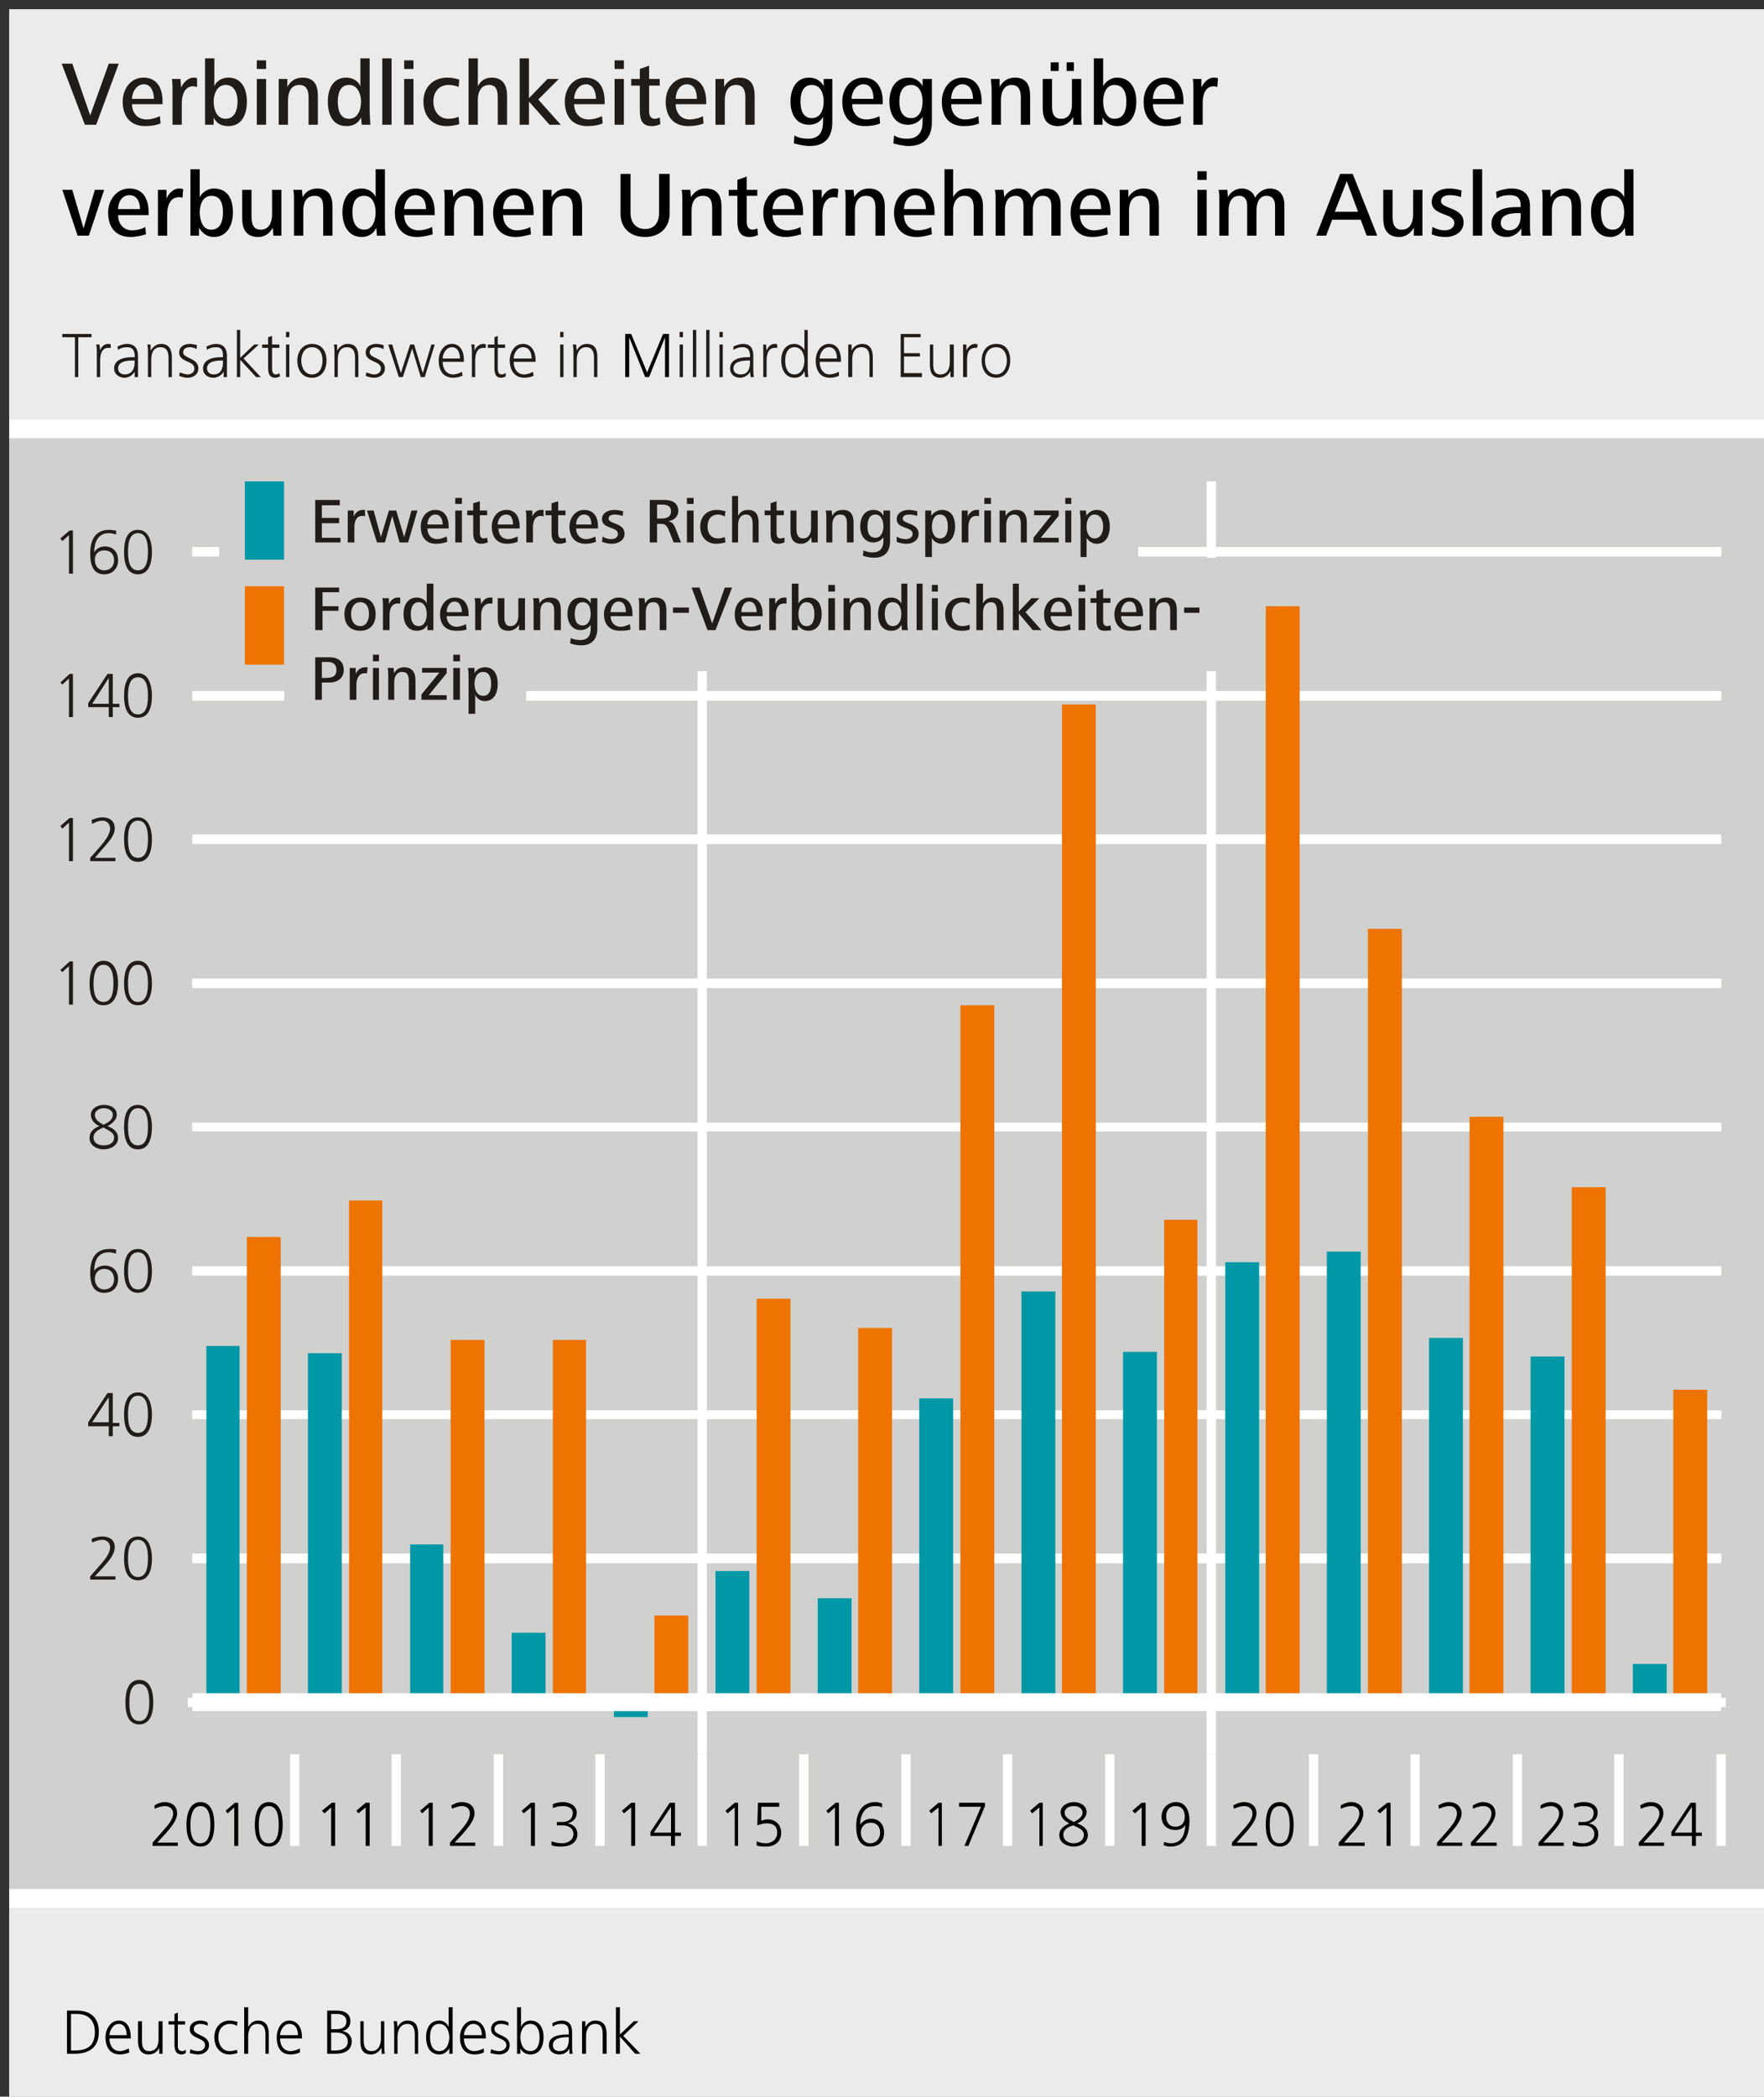 <?xml version="1.0" encoding="UTF-8"?>
<!DOCTYPE svg PUBLIC '-//W3C//DTD SVG 1.0//EN'
          'http://www.w3.org/TR/2001/REC-SVG-20010904/DTD/svg10.dtd'>
<svg xmlns:xlink="http://www.w3.org/1999/xlink" style="fill-opacity:1; color-rendering:auto; color-interpolation:auto; text-rendering:auto; stroke:black; stroke-linecap:square; stroke-miterlimit:10; shape-rendering:auto; stroke-opacity:1; fill:black; stroke-dasharray:none; font-weight:normal; stroke-width:1; font-family:&apos;Dialog&apos;; font-style:normal; stroke-linejoin:miter; font-size:12; stroke-dashoffset:0; image-rendering:auto;" width="797" height="947" xmlns="http://www.w3.org/2000/svg"
><rect width="100%" height="100%" fill="#333333" stroke="none"/><!--Generated by the Batik Graphics2D SVG Generator--><defs id="genericDefs"
  /><g
  ><g transform="scale(4.165,4.166) translate(1,1) scale(72,72)" style="fill:rgb(235,235,235); text-rendering:geometricPrecision; color-rendering:optimizeQuality; stroke:rgb(235,235,235); image-rendering:optimizeQuality;"
    ><rect x="0" width="2.658" height="3.158" y="0" style="stroke:none;"
    /></g
    ><g transform="matrix(299.908,0,0,299.923,4.165,4.166)" style="fill:rgb(235,235,235); text-rendering:geometricPrecision; color-rendering:optimizeQuality; image-rendering:optimizeQuality; stroke:rgb(235,235,235); stroke-width:0.007;"
    ><path style="stroke:none;" d="M0 0 L2.658 0 L2.658 3.158 L0 3.158 L0 0 Z"
    /></g
    ><g transform="matrix(299.908,0,0,299.923,4.165,4.166)" style="fill:rgb(208,208,207); text-rendering:geometricPrecision; color-rendering:optimizeQuality; image-rendering:optimizeQuality; stroke:rgb(208,208,207); stroke-width:0;"
    ><path style="stroke:none;" d="M0 0.632 L2.658 0.632 L2.658 2.845 L0 2.845 L0 0.632 Z"
    /></g
    ><g transform="matrix(299.908,0,0,299.923,4.165,4.166)" style="stroke-linecap:butt; fill:white; text-rendering:geometricPrecision; color-rendering:optimizeQuality; image-rendering:optimizeQuality; stroke:white; stroke-width:0.007;"
    ><path style="stroke:none;" d="M0.276 2.546 L0.276 2.553 L2.579 2.553 L2.579 2.546 Z"
      /><path style="stroke:none;" d="M0.276 2.543 L0.276 2.557 L2.579 2.557 L2.579 2.543 Z"
      /><path style="stroke:none;" d="M0.276 2.329 L0.276 2.337 L2.579 2.337 L2.579 2.329 Z"
      /><path style="stroke:none;" d="M0.276 2.326 L0.276 2.34 L2.579 2.34 L2.579 2.326 Z"
      /><path style="stroke:none;" d="M0.276 2.113 L0.276 2.12 L2.579 2.12 L2.579 2.113 Z"
      /><path style="stroke:none;" d="M0.276 2.11 L0.276 2.123 L2.579 2.123 L2.579 2.11 Z"
      /><path style="stroke:none;" d="M0.276 1.896 L0.276 1.904 L2.579 1.904 L2.579 1.896 Z"
      /><path style="stroke:none;" d="M0.276 1.893 L0.276 1.907 L2.579 1.907 L2.579 1.893 Z"
      /><path style="stroke:none;" d="M0.276 1.68 L0.276 1.687 L2.579 1.687 L2.579 1.68 Z"
      /><path style="stroke:none;" d="M0.276 1.677 L0.276 1.69 L2.579 1.69 L2.579 1.677 Z"
      /><path style="stroke:none;" d="M0.276 1.463 L0.276 1.47 L2.579 1.47 L2.579 1.463 Z"
      /><path style="stroke:none;" d="M0.276 1.46 L0.276 1.474 L2.579 1.474 L2.579 1.46 Z"
      /><path style="stroke:none;" d="M0.276 1.247 L0.276 1.254 L2.579 1.254 L2.579 1.247 Z"
      /><path style="stroke:none;" d="M0.276 1.243 L0.276 1.257 L2.579 1.257 L2.579 1.243 Z"
      /><path style="stroke:none;" d="M0.276 1.03 L0.276 1.037 L0.414 1.037 L0.414 1.03 ZM0.779 1.03 L0.779 1.037 L2.579 1.037 L2.579 1.03 Z"
      /><path style="stroke:none;" d="M0.276 1.027 L0.276 1.041 L0.414 1.041 L0.414 1.027 ZM0.779 1.027 L0.779 1.041 L2.579 1.041 L2.579 1.027 Z"
      /><path style="stroke:none;" d="M0.276 0.814 L0.276 0.821 L0.316 0.821 L0.316 0.814 ZM1.701 0.814 L1.701 0.821 L2.579 0.821 L2.579 0.814 Z"
      /><path style="stroke:none;" d="M0.276 0.81 L0.276 0.824 L0.316 0.824 L0.316 0.81 ZM1.701 0.81 L1.701 0.824 L2.579 0.824 L2.579 0.81 Z"
      /><path style="stroke:none;" d="M0.276 2.546 L0.276 2.553 L2.579 2.553 L2.579 2.546 Z"
      /><path style="stroke:none;" d="M0.276 2.543 L0.276 2.557 L2.579 2.557 L2.579 2.543 Z"
    /></g
    ><g transform="matrix(299.908,0,0,299.923,4.165,4.166)" style="stroke-linecap:butt; fill:white; text-rendering:geometricPrecision; color-rendering:optimizeQuality; image-rendering:optimizeQuality; stroke:white; stroke-width:0.007;"
    ><path style="stroke:none;" d="M0.276 2.329 L0.276 2.337 L2.579 2.337 L2.579 2.329 Z"
      /><path style="stroke:none;" d="M0.276 2.326 L0.276 2.34 L2.579 2.34 L2.579 2.326 Z"
    /></g
    ><g transform="matrix(299.908,0,0,299.923,4.165,4.166)" style="stroke-linecap:butt; fill:white; text-rendering:geometricPrecision; color-rendering:optimizeQuality; image-rendering:optimizeQuality; stroke:white; stroke-width:0.007;"
    ><path style="stroke:none;" d="M0.276 2.113 L0.276 2.12 L2.579 2.12 L2.579 2.113 Z"
      /><path style="stroke:none;" d="M0.276 2.11 L0.276 2.123 L2.579 2.123 L2.579 2.11 Z"
    /></g
    ><g transform="matrix(299.908,0,0,299.923,4.165,4.166)" style="stroke-linecap:butt; fill:white; text-rendering:geometricPrecision; color-rendering:optimizeQuality; image-rendering:optimizeQuality; stroke:white; stroke-width:0.007;"
    ><path style="stroke:none;" d="M0.276 1.896 L0.276 1.904 L2.579 1.904 L2.579 1.896 Z"
      /><path style="stroke:none;" d="M0.276 1.893 L0.276 1.907 L2.579 1.907 L2.579 1.893 Z"
    /></g
    ><g transform="matrix(299.908,0,0,299.923,4.165,4.166)" style="stroke-linecap:butt; fill:white; text-rendering:geometricPrecision; color-rendering:optimizeQuality; image-rendering:optimizeQuality; stroke:white; stroke-width:0.007;"
    ><path style="stroke:none;" d="M0.276 1.68 L0.276 1.687 L2.579 1.687 L2.579 1.68 Z"
      /><path style="stroke:none;" d="M0.276 1.677 L0.276 1.69 L2.579 1.69 L2.579 1.677 Z"
    /></g
    ><g transform="matrix(299.908,0,0,299.923,4.165,4.166)" style="stroke-linecap:butt; fill:white; text-rendering:geometricPrecision; color-rendering:optimizeQuality; image-rendering:optimizeQuality; stroke:white; stroke-width:0.007;"
    ><path style="stroke:none;" d="M0.276 1.463 L0.276 1.47 L2.579 1.47 L2.579 1.463 Z"
      /><path style="stroke:none;" d="M0.276 1.46 L0.276 1.474 L2.579 1.474 L2.579 1.46 Z"
    /></g
    ><g transform="matrix(299.908,0,0,299.923,4.165,4.166)" style="stroke-linecap:butt; fill:white; text-rendering:geometricPrecision; color-rendering:optimizeQuality; image-rendering:optimizeQuality; stroke:white; stroke-width:0.007;"
    ><path style="stroke:none;" d="M0.276 1.247 L0.276 1.254 L2.579 1.254 L2.579 1.247 Z"
      /><path style="stroke:none;" d="M0.276 1.243 L0.276 1.257 L2.579 1.257 L2.579 1.243 Z"
    /></g
    ><g transform="matrix(299.908,0,0,299.923,4.165,4.166)" style="stroke-linecap:butt; fill:white; text-rendering:geometricPrecision; color-rendering:optimizeQuality; image-rendering:optimizeQuality; stroke:white; stroke-width:0.007;"
    ><path style="stroke:none;" d="M0.276 1.03 L0.276 1.037 L0.414 1.037 L0.414 1.03 ZM0.779 1.03 L0.779 1.037 L2.579 1.037 L2.579 1.03 Z"
      /><path style="stroke:none;" d="M0.276 1.027 L0.276 1.041 L0.414 1.041 L0.414 1.027 ZM0.779 1.027 L0.779 1.041 L2.579 1.041 L2.579 1.027 Z"
    /></g
    ><g transform="matrix(299.908,0,0,299.923,4.165,4.166)" style="stroke-linecap:butt; fill:white; text-rendering:geometricPrecision; color-rendering:optimizeQuality; image-rendering:optimizeQuality; stroke:white; stroke-width:0.007;"
    ><path style="stroke:none;" d="M0.276 0.814 L0.276 0.821 L0.316 0.821 L0.316 0.814 ZM1.701 0.814 L1.701 0.821 L2.579 0.821 L2.579 0.814 Z"
      /><path style="stroke:none;" d="M0.276 0.81 L0.276 0.824 L0.316 0.824 L0.316 0.81 ZM1.701 0.81 L1.701 0.824 L2.579 0.824 L2.579 0.81 Z"
    /></g
    ><g transform="matrix(299.908,0,0,299.923,4.165,4.166)" style="stroke-linecap:butt; fill:rgb(32,28,26); text-rendering:geometricPrecision; color-rendering:optimizeQuality; image-rendering:optimizeQuality; stroke:rgb(32,28,26); stroke-width:0.007;"
    ><path style="stroke:none;" d="M0.196 2.522 C0.21 2.522 0.211 2.539 0.211 2.55 C0.211 2.559 0.21 2.578 0.196 2.578 C0.182 2.578 0.181 2.56 0.181 2.55 C0.181 2.54 0.182 2.522 0.196 2.522 ZM0.196 2.516 C0.178 2.516 0.175 2.536 0.175 2.55 C0.175 2.564 0.178 2.583 0.196 2.583 C0.214 2.583 0.217 2.563 0.217 2.55 C0.217 2.536 0.214 2.516 0.196 2.516 Z"
    /></g
    ><g transform="matrix(299.908,0,0,299.923,4.165,4.166)" style="stroke-linecap:butt; fill:rgb(32,28,26); text-rendering:geometricPrecision; color-rendering:optimizeQuality; image-rendering:optimizeQuality; stroke:rgb(32,28,26); stroke-width:0.007;"
    ><path style="stroke:none;" d="M0.194 2.305 C0.208 2.305 0.209 2.323 0.209 2.333 C0.209 2.343 0.208 2.361 0.194 2.361 C0.18 2.361 0.179 2.343 0.179 2.333 C0.179 2.323 0.18 2.305 0.194 2.305 ZM0.14 2.3 C0.135 2.3 0.129 2.301 0.124 2.304 L0.125 2.309 C0.13 2.307 0.135 2.305 0.141 2.305 C0.147 2.305 0.152 2.31 0.152 2.316 C0.152 2.326 0.143 2.336 0.137 2.343 L0.122 2.36 L0.122 2.365 L0.16 2.365 L0.16 2.36 L0.129 2.36 L0.141 2.347 C0.148 2.339 0.159 2.328 0.159 2.316 C0.159 2.305 0.151 2.3 0.14 2.3 ZM0.194 2.3 C0.176 2.3 0.173 2.319 0.173 2.333 C0.173 2.347 0.176 2.366 0.194 2.366 C0.212 2.366 0.215 2.347 0.215 2.333 C0.215 2.319 0.211 2.3 0.194 2.3 Z"
    /></g
    ><g transform="matrix(299.908,0,0,299.923,4.165,4.166)" style="stroke-linecap:butt; fill:rgb(32,28,26); text-rendering:geometricPrecision; color-rendering:optimizeQuality; image-rendering:optimizeQuality; stroke:rgb(32,28,26); stroke-width:0.007;"
    ><path style="stroke:none;" d="M0.15 2.09 L0.15 2.128 L0.125 2.128 L0.15 2.09 ZM0.194 2.088 C0.208 2.088 0.209 2.107 0.209 2.116 C0.209 2.126 0.208 2.144 0.194 2.144 C0.18 2.144 0.179 2.127 0.179 2.116 C0.179 2.107 0.18 2.088 0.194 2.088 ZM0.148 2.084 L0.119 2.128 L0.119 2.134 L0.15 2.134 L0.15 2.149 L0.156 2.149 L0.156 2.134 L0.166 2.134 L0.166 2.129 L0.156 2.129 L0.156 2.084 ZM0.194 2.083 C0.176 2.083 0.173 2.103 0.173 2.116 C0.173 2.131 0.176 2.15 0.194 2.15 C0.212 2.15 0.215 2.13 0.215 2.116 C0.215 2.103 0.211 2.083 0.194 2.083 Z"
    /></g
    ><g transform="matrix(299.908,0,0,299.923,4.165,4.166)" style="stroke-linecap:butt; fill:rgb(32,28,26); text-rendering:geometricPrecision; color-rendering:optimizeQuality; image-rendering:optimizeQuality; stroke:rgb(32,28,26); stroke-width:0.007;"
    ><path style="stroke:none;" d="M0.143 1.897 C0.153 1.897 0.158 1.904 0.158 1.913 C0.158 1.922 0.152 1.928 0.143 1.928 C0.134 1.928 0.129 1.92 0.129 1.912 C0.129 1.903 0.135 1.897 0.143 1.897 ZM0.194 1.872 C0.208 1.872 0.209 1.89 0.209 1.9 C0.209 1.91 0.208 1.928 0.194 1.928 C0.18 1.928 0.179 1.91 0.179 1.9 C0.179 1.89 0.18 1.872 0.194 1.872 ZM0.151 1.867 C0.129 1.867 0.122 1.883 0.122 1.903 C0.122 1.917 0.125 1.933 0.143 1.933 C0.156 1.933 0.164 1.925 0.164 1.912 C0.164 1.9 0.156 1.892 0.144 1.892 C0.138 1.892 0.131 1.895 0.128 1.9 C0.128 1.886 0.133 1.872 0.15 1.872 C0.154 1.872 0.157 1.873 0.161 1.874 L0.161 1.868 C0.158 1.867 0.154 1.867 0.151 1.867 ZM0.194 1.867 C0.176 1.867 0.173 1.886 0.173 1.9 C0.173 1.914 0.176 1.933 0.194 1.933 C0.212 1.933 0.215 1.914 0.215 1.9 C0.215 1.886 0.211 1.867 0.194 1.867 Z"
    /></g
    ><g transform="matrix(299.908,0,0,299.923,4.165,4.166)" style="stroke-linecap:butt; fill:rgb(32,28,26); text-rendering:geometricPrecision; color-rendering:optimizeQuality; image-rendering:optimizeQuality; stroke:rgb(32,28,26); stroke-width:0.007;"
    ><path style="stroke:none;" d="M0.142 1.655 C0.149 1.655 0.156 1.658 0.156 1.665 C0.156 1.673 0.148 1.677 0.142 1.68 C0.137 1.677 0.129 1.673 0.129 1.665 C0.129 1.659 0.136 1.655 0.142 1.655 ZM0.142 1.684 C0.148 1.688 0.158 1.691 0.158 1.699 C0.158 1.708 0.15 1.711 0.142 1.711 C0.135 1.711 0.127 1.708 0.127 1.699 C0.127 1.691 0.135 1.687 0.142 1.684 ZM0.194 1.655 C0.208 1.655 0.209 1.673 0.209 1.683 C0.209 1.693 0.208 1.711 0.194 1.711 C0.18 1.711 0.179 1.694 0.179 1.683 C0.179 1.674 0.18 1.655 0.194 1.655 ZM0.142 1.65 C0.134 1.65 0.123 1.655 0.123 1.665 C0.123 1.673 0.129 1.679 0.136 1.682 C0.128 1.685 0.121 1.69 0.121 1.7 C0.121 1.711 0.132 1.717 0.142 1.717 C0.153 1.717 0.164 1.711 0.164 1.7 C0.164 1.69 0.156 1.685 0.148 1.682 C0.154 1.679 0.162 1.673 0.162 1.665 C0.162 1.654 0.152 1.65 0.142 1.65 ZM0.194 1.65 C0.176 1.65 0.173 1.669 0.173 1.683 C0.173 1.698 0.176 1.717 0.194 1.717 C0.212 1.717 0.215 1.697 0.215 1.683 C0.215 1.67 0.211 1.65 0.194 1.65 Z"
    /></g
    ><g transform="matrix(299.908,0,0,299.923,4.165,4.166)" style="stroke-linecap:butt; fill:rgb(32,28,26); text-rendering:geometricPrecision; color-rendering:optimizeQuality; image-rendering:optimizeQuality; stroke:rgb(32,28,26); stroke-width:0.007;"
    ><path style="stroke:none;" d="M0.142 1.439 C0.156 1.439 0.157 1.457 0.157 1.467 C0.157 1.477 0.156 1.495 0.142 1.495 C0.128 1.495 0.127 1.477 0.127 1.467 C0.127 1.457 0.129 1.439 0.142 1.439 ZM0.194 1.439 C0.208 1.439 0.209 1.457 0.209 1.467 C0.209 1.477 0.208 1.495 0.194 1.495 C0.18 1.495 0.179 1.477 0.179 1.467 C0.179 1.457 0.18 1.439 0.194 1.439 ZM0.091 1.434 L0.077 1.447 L0.08 1.45 L0.09 1.441 L0.09 1.499 L0.096 1.499 L0.096 1.434 ZM0.142 1.433 C0.125 1.433 0.121 1.453 0.121 1.467 C0.121 1.481 0.124 1.5 0.142 1.5 C0.16 1.5 0.164 1.481 0.164 1.467 C0.164 1.453 0.16 1.433 0.142 1.433 ZM0.194 1.433 C0.176 1.433 0.173 1.453 0.173 1.467 C0.173 1.481 0.176 1.5 0.194 1.5 C0.212 1.5 0.215 1.481 0.215 1.467 C0.215 1.453 0.211 1.433 0.194 1.433 Z"
    /></g
    ><g transform="matrix(299.908,0,0,299.923,4.165,4.166)" style="stroke-linecap:butt; fill:rgb(32,28,26); text-rendering:geometricPrecision; color-rendering:optimizeQuality; image-rendering:optimizeQuality; stroke:rgb(32,28,26); stroke-width:0.007;"
    ><path style="stroke:none;" d="M0.194 1.222 C0.208 1.222 0.209 1.24 0.209 1.25 C0.209 1.26 0.208 1.278 0.194 1.278 C0.18 1.278 0.179 1.26 0.179 1.25 C0.179 1.24 0.18 1.222 0.194 1.222 ZM0.091 1.218 L0.077 1.23 L0.08 1.234 L0.09 1.225 L0.09 1.283 L0.096 1.283 L0.096 1.218 ZM0.14 1.217 C0.135 1.217 0.129 1.219 0.124 1.221 L0.125 1.227 C0.13 1.224 0.135 1.222 0.141 1.222 C0.147 1.222 0.152 1.227 0.152 1.234 C0.152 1.243 0.143 1.254 0.137 1.261 L0.122 1.278 L0.122 1.283 L0.16 1.283 L0.16 1.278 L0.129 1.278 L0.141 1.264 C0.148 1.256 0.159 1.245 0.159 1.234 C0.159 1.222 0.151 1.217 0.14 1.217 ZM0.194 1.217 C0.176 1.217 0.173 1.236 0.173 1.25 C0.173 1.264 0.176 1.284 0.194 1.284 C0.212 1.284 0.215 1.264 0.215 1.25 C0.215 1.237 0.211 1.217 0.194 1.217 Z"
    /></g
    ><g transform="matrix(299.908,0,0,299.923,4.165,4.166)" style="stroke-linecap:butt; fill:rgb(32,28,26); text-rendering:geometricPrecision; color-rendering:optimizeQuality; image-rendering:optimizeQuality; stroke:rgb(32,28,26); stroke-width:0.007;"
    ><path style="stroke:none;" d="M0.15 1.007 L0.15 1.046 L0.125 1.046 L0.15 1.007 ZM0.194 1.006 C0.208 1.006 0.209 1.024 0.209 1.034 C0.209 1.044 0.208 1.062 0.194 1.062 C0.18 1.062 0.179 1.044 0.179 1.034 C0.179 1.024 0.18 1.006 0.194 1.006 ZM0.091 1.001 L0.077 1.014 L0.08 1.017 L0.09 1.008 L0.09 1.066 L0.096 1.066 L0.096 1.001 ZM0.148 1.001 L0.119 1.045 L0.119 1.051 L0.15 1.051 L0.15 1.066 L0.156 1.066 L0.156 1.051 L0.166 1.051 L0.166 1.046 L0.156 1.046 L0.156 1.001 ZM0.194 1 C0.176 1 0.173 1.02 0.173 1.034 C0.173 1.048 0.176 1.067 0.194 1.067 C0.212 1.067 0.215 1.048 0.215 1.034 C0.215 1.02 0.211 1 0.194 1 Z"
    /></g
    ><g transform="matrix(299.908,0,0,299.923,4.165,4.166)" style="stroke-linecap:butt; fill:rgb(32,28,26); text-rendering:geometricPrecision; color-rendering:optimizeQuality; image-rendering:optimizeQuality; stroke:rgb(32,28,26); stroke-width:0.007;"
    ><path style="stroke:none;" d="M0.143 0.815 C0.153 0.815 0.158 0.821 0.158 0.83 C0.158 0.839 0.152 0.845 0.143 0.845 C0.134 0.845 0.129 0.838 0.129 0.829 C0.129 0.82 0.135 0.815 0.143 0.815 ZM0.194 0.789 C0.208 0.789 0.209 0.807 0.209 0.817 C0.209 0.827 0.208 0.845 0.194 0.845 C0.18 0.845 0.179 0.827 0.179 0.817 C0.179 0.807 0.18 0.789 0.194 0.789 ZM0.091 0.785 L0.077 0.797 L0.08 0.801 L0.09 0.792 L0.09 0.85 L0.096 0.85 L0.096 0.785 ZM0.151 0.784 C0.129 0.784 0.122 0.8 0.122 0.82 C0.122 0.834 0.125 0.851 0.143 0.851 C0.156 0.851 0.164 0.842 0.164 0.83 C0.164 0.817 0.156 0.809 0.144 0.809 C0.138 0.809 0.131 0.812 0.128 0.818 C0.128 0.804 0.133 0.789 0.15 0.789 C0.154 0.789 0.157 0.79 0.161 0.791 L0.161 0.785 C0.158 0.785 0.154 0.784 0.151 0.784 ZM0.194 0.784 C0.176 0.784 0.173 0.803 0.173 0.817 C0.173 0.832 0.176 0.851 0.194 0.851 C0.212 0.851 0.215 0.831 0.215 0.817 C0.215 0.804 0.211 0.784 0.194 0.784 Z"
    /></g
    ><g transform="matrix(299.908,0,0,299.923,4.165,4.166)" style="stroke-linecap:butt; fill:rgb(32,28,26); text-rendering:geometricPrecision; color-rendering:optimizeQuality; image-rendering:optimizeQuality; stroke:rgb(32,28,26); stroke-width:0;"
    ><path style="stroke:none;" d="M0.124 0.494 L0.124 0.489 L0.08 0.489 L0.08 0.494 L0.099 0.494 L0.099 0.554 L0.104 0.554 L0.104 0.494 ZM0.153 0.505 C0.152 0.504 0.15 0.504 0.149 0.504 C0.143 0.504 0.138 0.509 0.137 0.514 L0.136 0.505 L0.131 0.505 C0.132 0.509 0.132 0.513 0.132 0.517 L0.132 0.554 L0.137 0.554 L0.137 0.529 C0.137 0.521 0.139 0.51 0.149 0.51 C0.15 0.51 0.152 0.51 0.153 0.51 ZM0.194 0.554 C0.194 0.55 0.194 0.547 0.194 0.543 L0.194 0.522 C0.194 0.511 0.189 0.504 0.177 0.504 C0.173 0.504 0.167 0.506 0.163 0.508 L0.164 0.513 C0.168 0.51 0.173 0.509 0.178 0.509 C0.186 0.509 0.189 0.514 0.189 0.522 L0.189 0.524 L0.185 0.524 C0.17 0.524 0.158 0.529 0.158 0.541 C0.158 0.55 0.166 0.555 0.174 0.555 C0.18 0.555 0.186 0.551 0.189 0.546 L0.189 0.554 ZM0.189 0.532 C0.189 0.541 0.185 0.55 0.174 0.55 C0.169 0.55 0.164 0.547 0.164 0.541 C0.164 0.53 0.178 0.529 0.187 0.529 L0.189 0.529 ZM0.245 0.554 L0.245 0.524 C0.245 0.513 0.241 0.504 0.229 0.504 C0.222 0.504 0.217 0.508 0.213 0.514 L0.213 0.505 L0.208 0.505 C0.209 0.509 0.209 0.513 0.209 0.517 L0.209 0.554 L0.214 0.554 L0.214 0.528 C0.214 0.518 0.217 0.509 0.228 0.509 C0.238 0.509 0.24 0.517 0.24 0.525 L0.24 0.554 ZM0.285 0.541 C0.285 0.525 0.262 0.526 0.262 0.517 C0.262 0.511 0.267 0.509 0.272 0.509 C0.275 0.509 0.28 0.51 0.282 0.512 L0.283 0.506 C0.28 0.505 0.276 0.504 0.272 0.504 C0.264 0.504 0.256 0.508 0.256 0.517 C0.256 0.532 0.279 0.529 0.279 0.541 C0.279 0.547 0.274 0.55 0.269 0.55 C0.265 0.55 0.26 0.548 0.257 0.547 L0.256 0.552 C0.26 0.554 0.265 0.555 0.269 0.555 C0.277 0.555 0.285 0.55 0.285 0.541 ZM0.328 0.554 C0.328 0.55 0.328 0.547 0.328 0.543 L0.328 0.522 C0.328 0.511 0.323 0.504 0.311 0.504 C0.307 0.504 0.301 0.506 0.297 0.508 L0.298 0.513 C0.302 0.51 0.307 0.509 0.312 0.509 C0.32 0.509 0.322 0.514 0.322 0.522 L0.322 0.524 L0.319 0.524 C0.304 0.524 0.292 0.529 0.292 0.541 C0.292 0.55 0.299 0.555 0.308 0.555 C0.314 0.555 0.32 0.551 0.323 0.546 L0.323 0.554 ZM0.322 0.532 C0.322 0.541 0.319 0.55 0.308 0.55 C0.303 0.55 0.298 0.547 0.298 0.541 C0.298 0.53 0.312 0.529 0.321 0.529 L0.322 0.529 ZM0.379 0.554 L0.353 0.526 L0.376 0.505 L0.369 0.505 L0.348 0.525 L0.348 0.483 L0.343 0.483 L0.343 0.554 L0.348 0.554 L0.348 0.528 L0.372 0.554 ZM0.408 0.553 L0.407 0.548 C0.406 0.549 0.404 0.55 0.402 0.55 C0.397 0.55 0.396 0.546 0.396 0.541 L0.396 0.51 L0.407 0.51 L0.407 0.505 L0.396 0.505 L0.396 0.492 L0.39 0.494 L0.39 0.505 L0.381 0.505 L0.381 0.51 L0.39 0.51 L0.39 0.539 C0.39 0.547 0.391 0.555 0.401 0.555 C0.403 0.555 0.406 0.554 0.408 0.553 ZM0.422 0.494 L0.422 0.486 L0.417 0.486 L0.417 0.494 ZM0.422 0.554 L0.422 0.505 L0.417 0.505 L0.417 0.554 ZM0.478 0.529 C0.478 0.515 0.471 0.504 0.456 0.504 C0.442 0.504 0.434 0.516 0.434 0.529 C0.434 0.543 0.441 0.555 0.456 0.555 C0.471 0.555 0.478 0.543 0.478 0.529 ZM0.472 0.529 C0.472 0.539 0.468 0.55 0.456 0.55 C0.445 0.55 0.44 0.539 0.44 0.529 C0.44 0.519 0.445 0.509 0.456 0.509 C0.468 0.509 0.472 0.519 0.472 0.529 ZM0.526 0.554 L0.526 0.524 C0.526 0.513 0.523 0.504 0.51 0.504 C0.503 0.504 0.498 0.508 0.494 0.514 L0.494 0.505 L0.489 0.505 C0.49 0.509 0.49 0.513 0.49 0.517 L0.49 0.554 L0.495 0.554 L0.495 0.528 C0.495 0.518 0.498 0.509 0.509 0.509 C0.519 0.509 0.521 0.517 0.521 0.525 L0.521 0.554 ZM0.566 0.541 C0.566 0.525 0.543 0.526 0.543 0.517 C0.543 0.511 0.548 0.509 0.553 0.509 C0.556 0.509 0.561 0.51 0.564 0.512 L0.564 0.506 C0.561 0.505 0.557 0.504 0.553 0.504 C0.545 0.504 0.537 0.508 0.537 0.517 C0.537 0.532 0.56 0.529 0.56 0.541 C0.56 0.547 0.555 0.55 0.55 0.55 C0.546 0.55 0.541 0.548 0.538 0.547 L0.537 0.552 C0.541 0.554 0.546 0.555 0.55 0.555 C0.558 0.555 0.566 0.55 0.566 0.541 ZM0.641 0.505 L0.636 0.505 L0.623 0.548 L0.61 0.505 L0.604 0.505 L0.59 0.548 L0.577 0.505 L0.571 0.505 L0.587 0.554 L0.593 0.554 L0.607 0.511 L0.62 0.554 L0.626 0.554 ZM0.685 0.531 L0.685 0.528 C0.685 0.516 0.68 0.504 0.667 0.504 C0.654 0.504 0.647 0.517 0.647 0.529 C0.647 0.543 0.653 0.555 0.669 0.555 C0.673 0.555 0.678 0.554 0.683 0.552 L0.682 0.546 C0.679 0.548 0.673 0.55 0.669 0.55 C0.658 0.55 0.653 0.541 0.653 0.531 ZM0.679 0.526 L0.653 0.526 C0.653 0.519 0.658 0.509 0.667 0.509 C0.676 0.509 0.679 0.518 0.679 0.526 ZM0.718 0.505 C0.717 0.504 0.715 0.504 0.714 0.504 C0.708 0.504 0.703 0.509 0.701 0.514 L0.701 0.505 L0.696 0.505 C0.697 0.509 0.697 0.513 0.697 0.517 L0.697 0.554 L0.702 0.554 L0.702 0.529 C0.702 0.521 0.704 0.51 0.714 0.51 C0.715 0.51 0.716 0.51 0.718 0.51 ZM0.748 0.553 L0.748 0.548 C0.746 0.549 0.744 0.55 0.742 0.55 C0.737 0.55 0.736 0.546 0.736 0.541 L0.736 0.51 L0.747 0.51 L0.747 0.505 L0.736 0.505 L0.736 0.492 L0.731 0.494 L0.731 0.505 L0.721 0.505 L0.721 0.51 L0.731 0.51 L0.731 0.539 C0.731 0.547 0.732 0.555 0.741 0.555 C0.743 0.555 0.746 0.554 0.748 0.553 ZM0.793 0.531 L0.793 0.528 C0.793 0.516 0.787 0.504 0.774 0.504 C0.761 0.504 0.754 0.517 0.754 0.529 C0.754 0.543 0.761 0.555 0.776 0.555 C0.781 0.555 0.786 0.554 0.79 0.552 L0.789 0.546 C0.786 0.548 0.78 0.55 0.776 0.55 C0.765 0.55 0.76 0.541 0.76 0.531 ZM0.787 0.526 L0.76 0.526 C0.76 0.519 0.765 0.509 0.774 0.509 C0.784 0.509 0.787 0.518 0.787 0.526 Z"
      /><path style="stroke:none;" d="M0.835 0.494 L0.835 0.486 L0.83 0.486 L0.83 0.494 ZM0.835 0.554 L0.835 0.505 L0.83 0.505 L0.83 0.554 ZM0.886 0.554 L0.886 0.524 C0.886 0.513 0.883 0.504 0.87 0.504 C0.863 0.504 0.858 0.508 0.855 0.514 L0.854 0.505 L0.849 0.505 C0.85 0.509 0.85 0.513 0.85 0.517 L0.85 0.554 L0.855 0.554 L0.855 0.528 C0.855 0.518 0.859 0.509 0.869 0.509 C0.879 0.509 0.881 0.517 0.881 0.525 L0.881 0.554 Z"
      /><path d="M0.994 0.554 L0.994 0.489 L0.985 0.489 L0.961 0.547 L0.937 0.489 L0.928 0.489 L0.928 0.554 L0.934 0.554 L0.934 0.494 L0.958 0.554 L0.964 0.554 L0.988 0.494 L0.988 0.554 Z" style="fill:black; stroke:none;"
      /><path style="stroke:none;" d="M1.015 0.494 L1.015 0.486 L1.01 0.486 L1.01 0.494 ZM1.015 0.554 L1.015 0.505 L1.01 0.505 L1.01 0.554 ZM1.035 0.554 L1.035 0.483 L1.03 0.483 L1.03 0.554 ZM1.055 0.554 L1.055 0.483 L1.05 0.483 L1.05 0.554 ZM1.075 0.494 L1.075 0.486 L1.07 0.486 L1.07 0.494 ZM1.075 0.554 L1.075 0.505 L1.07 0.505 L1.07 0.554 ZM1.122 0.554 C1.121 0.55 1.121 0.547 1.121 0.543 L1.121 0.522 C1.121 0.511 1.117 0.504 1.105 0.504 C1.101 0.504 1.095 0.506 1.091 0.508 L1.091 0.513 C1.096 0.51 1.1 0.509 1.105 0.509 C1.113 0.509 1.116 0.514 1.116 0.522 L1.116 0.524 L1.113 0.524 C1.097 0.524 1.086 0.529 1.086 0.541 C1.086 0.55 1.093 0.555 1.101 0.555 C1.107 0.555 1.114 0.551 1.116 0.546 L1.117 0.554 ZM1.116 0.532 C1.116 0.541 1.113 0.55 1.102 0.55 C1.096 0.55 1.091 0.547 1.091 0.541 C1.091 0.53 1.105 0.529 1.115 0.529 L1.116 0.529 ZM1.157 0.505 C1.156 0.504 1.155 0.504 1.153 0.504 C1.147 0.504 1.143 0.509 1.141 0.514 L1.14 0.505 L1.136 0.505 C1.136 0.509 1.136 0.513 1.136 0.517 L1.136 0.554 L1.141 0.554 L1.141 0.529 C1.141 0.521 1.143 0.51 1.153 0.51 C1.155 0.51 1.156 0.51 1.157 0.51 ZM1.204 0.554 C1.203 0.548 1.203 0.543 1.203 0.538 L1.203 0.483 L1.198 0.483 L1.198 0.513 C1.195 0.508 1.189 0.504 1.183 0.504 C1.169 0.504 1.163 0.516 1.163 0.529 C1.163 0.542 1.169 0.555 1.183 0.555 C1.19 0.555 1.195 0.552 1.198 0.545 L1.199 0.554 ZM1.198 0.529 C1.198 0.538 1.194 0.55 1.183 0.55 C1.172 0.55 1.169 0.539 1.169 0.529 C1.169 0.52 1.172 0.509 1.183 0.509 C1.194 0.509 1.198 0.52 1.198 0.529 ZM1.253 0.531 L1.253 0.528 C1.253 0.516 1.248 0.504 1.235 0.504 C1.222 0.504 1.215 0.517 1.215 0.529 C1.215 0.543 1.221 0.555 1.236 0.555 C1.241 0.555 1.246 0.554 1.25 0.552 L1.25 0.546 C1.246 0.548 1.24 0.55 1.236 0.55 C1.226 0.55 1.221 0.541 1.221 0.531 ZM1.247 0.526 L1.221 0.526 C1.221 0.519 1.226 0.509 1.235 0.509 C1.244 0.509 1.247 0.518 1.247 0.526 ZM1.301 0.554 L1.301 0.524 C1.301 0.513 1.297 0.504 1.285 0.504 C1.278 0.504 1.272 0.508 1.269 0.514 L1.269 0.505 L1.264 0.505 C1.264 0.509 1.264 0.513 1.264 0.517 L1.264 0.554 L1.27 0.554 L1.27 0.528 C1.27 0.518 1.273 0.509 1.284 0.509 C1.294 0.509 1.296 0.517 1.296 0.525 L1.296 0.554 Z"
      /><path style="stroke:none;" d="M1.375 0.554 L1.375 0.548 L1.348 0.548 L1.348 0.523 L1.372 0.523 L1.372 0.518 L1.348 0.518 L1.348 0.494 L1.373 0.494 L1.373 0.489 L1.343 0.489 L1.343 0.554 ZM1.423 0.554 C1.423 0.55 1.423 0.546 1.423 0.542 L1.423 0.505 L1.417 0.505 L1.417 0.531 C1.417 0.54 1.414 0.55 1.403 0.55 C1.393 0.55 1.392 0.542 1.392 0.534 L1.392 0.505 L1.387 0.505 L1.387 0.535 C1.387 0.546 1.39 0.555 1.403 0.555 C1.41 0.555 1.415 0.551 1.418 0.545 L1.418 0.554 ZM1.459 0.505 C1.457 0.504 1.456 0.504 1.455 0.504 C1.449 0.504 1.444 0.509 1.442 0.514 L1.442 0.505 L1.437 0.505 C1.437 0.509 1.437 0.513 1.437 0.517 L1.437 0.554 L1.443 0.554 L1.443 0.529 C1.443 0.521 1.444 0.51 1.455 0.51 C1.456 0.51 1.457 0.51 1.458 0.51 ZM1.508 0.529 C1.508 0.515 1.502 0.504 1.487 0.504 C1.472 0.504 1.465 0.516 1.465 0.529 C1.465 0.543 1.472 0.555 1.487 0.555 C1.501 0.555 1.508 0.543 1.508 0.529 ZM1.503 0.529 C1.503 0.539 1.498 0.55 1.487 0.55 C1.475 0.55 1.47 0.539 1.47 0.529 C1.47 0.519 1.475 0.509 1.487 0.509 C1.498 0.509 1.503 0.519 1.503 0.529 Z"
    /></g
    ><g transform="matrix(299.908,0,0,299.923,4.165,4.166)" style="stroke-linecap:butt; fill:rgb(239,115,0); text-rendering:geometricPrecision; color-rendering:optimizeQuality; image-rendering:optimizeQuality; stroke:rgb(239,115,0); stroke-width:0;"
    ><path style="stroke:none;" d="M0.358 1.849 L0.409 1.849 L0.409 2.55 L0.358 2.55 L0.358 1.849 ZM0.512 1.794 L0.562 1.794 L0.562 2.55 L0.512 2.55 L0.512 1.794 ZM0.665 2.004 L0.716 2.004 L0.716 2.55 L0.665 2.55 L0.665 2.004 ZM0.819 2.004 L0.869 2.004 L0.869 2.55 L0.819 2.55 L0.819 2.004 ZM0.972 2.419 L1.023 2.419 L1.023 2.55 L0.972 2.55 L0.972 2.419 ZM1.126 1.942 L1.177 1.942 L1.177 2.55 L1.126 2.55 L1.126 1.942 ZM1.279 1.986 L1.33 1.986 L1.33 2.55 L1.279 2.55 L1.279 1.986 ZM1.433 1.5 L1.484 1.5 L1.484 2.55 L1.433 2.55 L1.433 1.5 ZM1.586 1.047 L1.637 1.047 L1.637 2.55 L1.586 2.55 L1.586 1.047 ZM1.74 1.823 L1.79 1.823 L1.79 2.55 L1.74 2.55 L1.74 1.823 ZM1.893 0.899 L1.944 0.899 L1.944 2.55 L1.893 2.55 L1.893 0.899 ZM2.047 1.385 L2.098 1.385 L2.098 2.55 L2.047 2.55 L2.047 1.385 ZM2.2 1.668 L2.251 1.668 L2.251 2.55 L2.2 2.55 L2.2 1.668 ZM2.354 1.774 L2.405 1.774 L2.405 2.55 L2.354 2.55 L2.354 1.774 ZM2.507 2.079 L2.558 2.079 L2.558 2.55 L2.507 2.55 L2.507 2.079 Z"
    /></g
    ><g transform="matrix(299.908,0,0,299.923,4.165,4.166)" style="text-rendering:geometricPrecision; stroke-width:0; color-rendering:optimizeQuality; stroke-linecap:butt; image-rendering:optimizeQuality;"
    ><path style="stroke:none;" d="M0.135 3.046 C0.135 3.025 0.123 3.014 0.102 3.014 L0.087 3.014 L0.087 3.079 L0.098 3.079 C0.12 3.079 0.135 3.07 0.135 3.046 ZM0.129 3.046 C0.129 3.067 0.118 3.074 0.099 3.074 L0.093 3.074 L0.093 3.019 L0.102 3.019 C0.119 3.019 0.129 3.029 0.129 3.046 ZM0.183 3.056 L0.183 3.053 C0.183 3.041 0.178 3.029 0.165 3.029 C0.152 3.029 0.145 3.043 0.145 3.054 C0.145 3.068 0.151 3.08 0.167 3.08 C0.171 3.08 0.176 3.079 0.181 3.077 L0.18 3.071 C0.176 3.073 0.171 3.075 0.167 3.075 C0.156 3.075 0.151 3.066 0.151 3.056 ZM0.177 3.051 L0.151 3.051 C0.151 3.045 0.156 3.034 0.165 3.034 C0.174 3.034 0.177 3.043 0.177 3.051 ZM0.231 3.079 C0.231 3.075 0.231 3.071 0.231 3.067 L0.231 3.03 L0.225 3.03 L0.225 3.056 C0.225 3.066 0.222 3.075 0.211 3.075 C0.201 3.075 0.2 3.067 0.2 3.059 L0.2 3.03 L0.194 3.03 L0.194 3.06 C0.194 3.071 0.198 3.08 0.21 3.08 C0.218 3.08 0.223 3.076 0.226 3.07 L0.226 3.079 ZM0.266 3.078 L0.266 3.073 C0.264 3.074 0.263 3.075 0.261 3.075 C0.255 3.075 0.254 3.071 0.254 3.067 L0.254 3.035 L0.265 3.035 L0.265 3.03 L0.254 3.03 L0.254 3.017 L0.249 3.019 L0.249 3.03 L0.24 3.03 L0.24 3.035 L0.249 3.035 L0.249 3.064 C0.249 3.072 0.25 3.08 0.26 3.08 C0.262 3.08 0.264 3.079 0.266 3.078 Z"
      /><path style="stroke:none;" d="M0.301 3.066 C0.301 3.05 0.278 3.052 0.278 3.042 C0.278 3.036 0.283 3.034 0.288 3.034 C0.291 3.034 0.296 3.035 0.299 3.037 L0.299 3.032 C0.296 3.03 0.292 3.029 0.288 3.029 C0.28 3.029 0.272 3.033 0.272 3.042 C0.272 3.057 0.295 3.054 0.295 3.066 C0.295 3.072 0.29 3.075 0.285 3.075 C0.281 3.075 0.276 3.074 0.273 3.072 L0.272 3.078 C0.276 3.079 0.281 3.08 0.285 3.08 C0.293 3.08 0.301 3.075 0.301 3.066 ZM0.344 3.078 L0.343 3.073 C0.34 3.074 0.336 3.075 0.332 3.075 C0.321 3.075 0.315 3.065 0.315 3.054 C0.315 3.043 0.321 3.034 0.333 3.034 C0.336 3.034 0.34 3.035 0.343 3.037 L0.344 3.031 C0.34 3.03 0.336 3.029 0.332 3.029 C0.318 3.029 0.309 3.04 0.309 3.054 C0.309 3.068 0.317 3.08 0.332 3.08 C0.336 3.08 0.34 3.079 0.344 3.078 ZM0.391 3.079 L0.391 3.049 C0.391 3.038 0.387 3.029 0.375 3.029 C0.368 3.029 0.363 3.033 0.36 3.039 L0.36 3.009 L0.354 3.009 L0.354 3.079 L0.36 3.079 L0.36 3.053 C0.36 3.044 0.363 3.034 0.374 3.034 C0.384 3.034 0.386 3.042 0.386 3.05 L0.386 3.079 ZM0.441 3.056 L0.441 3.053 C0.441 3.041 0.435 3.029 0.422 3.029 C0.409 3.029 0.403 3.043 0.403 3.054 C0.403 3.068 0.408 3.08 0.424 3.08 C0.428 3.08 0.434 3.079 0.438 3.077 L0.438 3.071 C0.434 3.073 0.428 3.075 0.424 3.075 C0.413 3.075 0.408 3.066 0.408 3.056 ZM0.435 3.051 L0.408 3.051 C0.408 3.045 0.413 3.034 0.422 3.034 C0.432 3.034 0.435 3.043 0.435 3.051 Z"
      /><path style="stroke:none;" d="M0.516 3.06 C0.516 3.052 0.51 3.046 0.502 3.045 C0.509 3.043 0.514 3.038 0.514 3.03 C0.514 3.018 0.504 3.014 0.494 3.014 L0.479 3.014 L0.479 3.079 L0.491 3.079 C0.504 3.079 0.516 3.075 0.516 3.06 ZM0.508 3.03 C0.508 3.04 0.5 3.042 0.492 3.042 L0.485 3.042 L0.485 3.019 L0.494 3.019 C0.501 3.019 0.508 3.022 0.508 3.03 ZM0.51 3.061 C0.51 3.071 0.5 3.074 0.492 3.074 L0.485 3.074 L0.485 3.047 L0.491 3.047 C0.5 3.047 0.51 3.049 0.51 3.061 ZM0.566 3.079 C0.565 3.075 0.565 3.071 0.565 3.067 L0.565 3.03 L0.56 3.03 L0.56 3.056 C0.56 3.066 0.556 3.075 0.546 3.075 C0.536 3.075 0.534 3.067 0.534 3.059 L0.534 3.03 L0.529 3.03 L0.529 3.06 C0.529 3.071 0.532 3.08 0.545 3.08 C0.552 3.08 0.557 3.076 0.561 3.07 L0.561 3.079 ZM0.616 3.079 L0.616 3.049 C0.616 3.038 0.613 3.029 0.6 3.029 C0.593 3.029 0.588 3.033 0.585 3.039 L0.584 3.03 L0.579 3.03 C0.58 3.034 0.58 3.038 0.58 3.042 L0.58 3.079 L0.585 3.079 L0.585 3.053 C0.585 3.044 0.589 3.034 0.6 3.034 C0.609 3.034 0.611 3.042 0.611 3.05 L0.611 3.079 Z"
      /><path style="stroke:none;" d="M0.668 3.079 C0.668 3.073 0.668 3.068 0.668 3.063 L0.668 3.009 L0.662 3.009 L0.662 3.039 C0.66 3.033 0.654 3.029 0.648 3.029 C0.633 3.029 0.628 3.042 0.628 3.054 C0.628 3.067 0.633 3.08 0.648 3.08 C0.654 3.08 0.659 3.077 0.663 3.071 L0.663 3.079 ZM0.663 3.054 C0.663 3.063 0.659 3.075 0.648 3.075 C0.637 3.075 0.634 3.064 0.634 3.054 C0.634 3.045 0.636 3.034 0.648 3.034 C0.659 3.034 0.663 3.046 0.663 3.054 ZM0.718 3.056 L0.718 3.053 C0.718 3.041 0.712 3.029 0.699 3.029 C0.686 3.029 0.679 3.043 0.679 3.054 C0.679 3.068 0.685 3.08 0.701 3.08 C0.706 3.08 0.711 3.079 0.715 3.077 L0.715 3.071 C0.711 3.073 0.705 3.075 0.701 3.075 C0.69 3.075 0.685 3.066 0.685 3.056 ZM0.712 3.051 L0.685 3.051 C0.685 3.045 0.69 3.034 0.699 3.034 C0.709 3.034 0.712 3.043 0.712 3.051 ZM0.754 3.066 C0.754 3.05 0.731 3.052 0.731 3.042 C0.731 3.036 0.736 3.034 0.741 3.034 C0.745 3.034 0.749 3.035 0.752 3.037 L0.752 3.032 C0.749 3.03 0.745 3.029 0.741 3.029 C0.733 3.029 0.726 3.033 0.726 3.042 C0.726 3.057 0.749 3.054 0.749 3.066 C0.749 3.072 0.743 3.075 0.738 3.075 C0.734 3.075 0.73 3.074 0.726 3.072 L0.725 3.078 C0.729 3.079 0.734 3.08 0.738 3.08 C0.747 3.08 0.754 3.075 0.754 3.066 Z"
      /><path style="stroke:none;" d="M0.805 3.054 C0.805 3.042 0.8 3.029 0.785 3.029 C0.779 3.029 0.773 3.033 0.771 3.039 L0.771 3.009 L0.765 3.009 L0.765 3.079 L0.77 3.079 L0.77 3.071 C0.773 3.077 0.779 3.08 0.785 3.08 C0.8 3.08 0.805 3.067 0.805 3.054 ZM0.799 3.054 C0.799 3.064 0.796 3.075 0.785 3.075 C0.774 3.075 0.77 3.063 0.77 3.054 C0.77 3.046 0.774 3.034 0.785 3.034 C0.796 3.034 0.799 3.045 0.799 3.054 ZM0.849 3.079 C0.848 3.075 0.848 3.072 0.848 3.069 L0.848 3.047 C0.848 3.036 0.844 3.029 0.832 3.029 C0.828 3.029 0.822 3.031 0.818 3.033 L0.819 3.038 C0.823 3.035 0.827 3.034 0.832 3.034 C0.841 3.034 0.843 3.039 0.843 3.047 L0.843 3.05 L0.84 3.05 C0.825 3.05 0.813 3.054 0.813 3.066 C0.813 3.075 0.82 3.08 0.829 3.08 C0.835 3.08 0.841 3.077 0.844 3.071 L0.844 3.079 ZM0.843 3.057 C0.843 3.067 0.84 3.075 0.829 3.075 C0.823 3.075 0.819 3.072 0.819 3.066 C0.819 3.055 0.833 3.054 0.842 3.054 L0.843 3.054 ZM0.9 3.079 L0.9 3.049 C0.9 3.038 0.896 3.029 0.883 3.029 C0.876 3.029 0.871 3.033 0.868 3.039 L0.868 3.03 L0.863 3.03 C0.863 3.034 0.863 3.038 0.863 3.042 L0.863 3.079 L0.869 3.079 L0.869 3.053 C0.869 3.044 0.872 3.034 0.883 3.034 C0.893 3.034 0.894 3.042 0.894 3.05 L0.894 3.079 ZM0.951 3.079 L0.925 3.052 L0.948 3.03 L0.941 3.03 L0.92 3.05 L0.92 3.009 L0.914 3.009 L0.914 3.079 L0.92 3.079 L0.92 3.053 L0.943 3.079 Z"
    /></g
    ><g transform="matrix(299.908,0,0,299.923,4.165,4.166)" style="stroke-linecap:butt; fill:white; text-rendering:geometricPrecision; color-rendering:optimizeQuality; image-rendering:optimizeQuality; stroke:white; stroke-width:0.007;"
    ><path style="stroke:none;" d="M0.423 2.628 L0.423 2.766 L0.437 2.766 L0.437 2.628 Z"
    /></g
    ><g transform="matrix(299.908,0,0,299.923,4.165,4.166)" style="stroke-linecap:butt; fill:white; text-rendering:geometricPrecision; color-rendering:optimizeQuality; image-rendering:optimizeQuality; stroke:white; stroke-width:0.007;"
    ><path style="stroke:none;" d="M0.576 2.628 L0.576 2.766 L0.59 2.766 L0.59 2.628 Z"
    /></g
    ><g transform="matrix(299.908,0,0,299.923,4.165,4.166)" style="stroke-linecap:butt; fill:white; text-rendering:geometricPrecision; color-rendering:optimizeQuality; image-rendering:optimizeQuality; stroke:white; stroke-width:0.007;"
    ><path style="stroke:none;" d="M0.73 2.628 L0.73 2.766 L0.744 2.766 L0.744 2.628 Z"
    /></g
    ><g transform="matrix(299.908,0,0,299.923,4.165,4.166)" style="stroke-linecap:butt; fill:white; text-rendering:geometricPrecision; color-rendering:optimizeQuality; image-rendering:optimizeQuality; stroke:white; stroke-width:0.007;"
    ><path style="stroke:none;" d="M0.883 2.628 L0.883 2.766 L0.897 2.766 L0.897 2.628 Z"
    /></g
    ><g transform="matrix(299.908,0,0,299.923,4.165,4.166)" style="stroke-linecap:butt; fill:white; text-rendering:geometricPrecision; color-rendering:optimizeQuality; image-rendering:optimizeQuality; stroke:white; stroke-width:0.007;"
    ><path style="stroke:none;" d="M1.037 2.628 L1.037 2.766 L1.051 2.766 L1.051 2.628 Z"
    /></g
    ><g transform="matrix(299.908,0,0,299.923,4.165,4.166)" style="stroke-linecap:butt; fill:white; text-rendering:geometricPrecision; color-rendering:optimizeQuality; image-rendering:optimizeQuality; stroke:white; stroke-width:0.007;"
    ><path style="stroke:none;" d="M1.19 2.628 L1.19 2.766 L1.204 2.766 L1.204 2.628 Z"
    /></g
    ><g transform="matrix(299.908,0,0,299.923,4.165,4.166)" style="stroke-linecap:butt; fill:white; text-rendering:geometricPrecision; color-rendering:optimizeQuality; image-rendering:optimizeQuality; stroke:white; stroke-width:0.007;"
    ><path style="stroke:none;" d="M1.344 2.628 L1.344 2.766 L1.358 2.766 L1.358 2.628 Z"
    /></g
    ><g transform="matrix(299.908,0,0,299.923,4.165,4.166)" style="stroke-linecap:butt; fill:white; text-rendering:geometricPrecision; color-rendering:optimizeQuality; image-rendering:optimizeQuality; stroke:white; stroke-width:0.007;"
    ><path style="stroke:none;" d="M1.497 2.628 L1.497 2.766 L1.511 2.766 L1.511 2.628 Z"
    /></g
    ><g transform="matrix(299.908,0,0,299.923,4.165,4.166)" style="stroke-linecap:butt; fill:white; text-rendering:geometricPrecision; color-rendering:optimizeQuality; image-rendering:optimizeQuality; stroke:white; stroke-width:0.007;"
    ><path style="stroke:none;" d="M1.651 2.628 L1.651 2.766 L1.665 2.766 L1.665 2.628 Z"
    /></g
    ><g transform="matrix(299.908,0,0,299.923,4.165,4.166)" style="stroke-linecap:butt; fill:white; text-rendering:geometricPrecision; color-rendering:optimizeQuality; image-rendering:optimizeQuality; stroke:white; stroke-width:0.007;"
    ><path style="stroke:none;" d="M1.804 2.628 L1.804 2.766 L1.818 2.766 L1.818 2.628 Z"
    /></g
    ><g transform="matrix(299.908,0,0,299.923,4.165,4.166)" style="stroke-linecap:butt; fill:white; text-rendering:geometricPrecision; color-rendering:optimizeQuality; image-rendering:optimizeQuality; stroke:white; stroke-width:0.007;"
    ><path style="stroke:none;" d="M1.958 2.628 L1.958 2.766 L1.972 2.766 L1.972 2.628 Z"
    /></g
    ><g transform="matrix(299.908,0,0,299.923,4.165,4.166)" style="stroke-linecap:butt; fill:white; text-rendering:geometricPrecision; color-rendering:optimizeQuality; image-rendering:optimizeQuality; stroke:white; stroke-width:0.007;"
    ><path style="stroke:none;" d="M2.111 2.628 L2.111 2.766 L2.125 2.766 L2.125 2.628 Z"
    /></g
    ><g transform="matrix(299.908,0,0,299.923,4.165,4.166)" style="stroke-linecap:butt; fill:white; text-rendering:geometricPrecision; color-rendering:optimizeQuality; image-rendering:optimizeQuality; stroke:white; stroke-width:0.007;"
    ><path style="stroke:none;" d="M2.265 2.628 L2.265 2.766 L2.279 2.766 L2.279 2.628 Z"
    /></g
    ><g transform="matrix(299.908,0,0,299.923,4.165,4.166)" style="stroke-linecap:butt; fill:white; text-rendering:geometricPrecision; color-rendering:optimizeQuality; image-rendering:optimizeQuality; stroke:white; stroke-width:0.007;"
    ><path style="stroke:none;" d="M2.418 2.628 L2.418 2.766 L2.432 2.766 L2.432 2.628 Z"
    /></g
    ><g transform="matrix(299.908,0,0,299.923,4.165,4.166)" style="stroke-linecap:butt; fill:white; text-rendering:geometricPrecision; color-rendering:optimizeQuality; image-rendering:optimizeQuality; stroke:white; stroke-width:0.007;"
    ><path style="stroke:none;" d="M2.572 2.628 L2.572 2.766 L2.586 2.766 L2.586 2.628 Z"
    /></g
    ><g transform="matrix(299.908,0,0,299.923,4.165,4.166)" style="stroke-linecap:butt; fill:white; text-rendering:geometricPrecision; color-rendering:optimizeQuality; image-rendering:optimizeQuality; stroke:white; stroke-width:0.007;"
    ><path style="stroke:none;" d="M1.037 0.997 L1.037 2.628 L1.051 2.628 L1.051 0.997 Z"
    /></g
    ><g transform="matrix(299.908,0,0,299.923,4.165,4.166)" style="stroke-linecap:butt; fill:white; text-rendering:geometricPrecision; color-rendering:optimizeQuality; image-rendering:optimizeQuality; stroke:white; stroke-width:0.007;"
    ><path style="stroke:none;" d="M1.804 0.711 L1.804 0.826 L1.818 0.826 L1.818 0.711 ZM1.804 0.997 L1.804 2.628 L1.818 2.628 L1.818 0.997 Z"
    /></g
    ><g transform="matrix(299.908,0,0,299.923,4.165,4.166)" style="text-rendering:geometricPrecision; stroke-width:0.007; color-rendering:optimizeQuality; stroke-linecap:butt; image-rendering:optimizeQuality;"
    ><path style="stroke:none;" d="M0.288 2.706 C0.302 2.706 0.303 2.724 0.303 2.734 C0.303 2.744 0.302 2.762 0.288 2.762 C0.274 2.762 0.273 2.744 0.273 2.734 C0.273 2.724 0.275 2.706 0.288 2.706 ZM0.391 2.706 C0.405 2.706 0.406 2.724 0.406 2.734 C0.406 2.744 0.405 2.762 0.391 2.762 C0.377 2.762 0.376 2.744 0.376 2.734 C0.376 2.724 0.378 2.706 0.391 2.706 ZM0.234 2.7 C0.229 2.7 0.223 2.702 0.219 2.705 L0.219 2.71 C0.224 2.708 0.229 2.706 0.235 2.706 C0.241 2.706 0.247 2.71 0.247 2.717 C0.247 2.727 0.237 2.737 0.231 2.744 L0.216 2.761 L0.216 2.766 L0.254 2.766 L0.254 2.761 L0.223 2.761 L0.235 2.748 C0.242 2.74 0.253 2.728 0.253 2.717 C0.253 2.706 0.245 2.7 0.234 2.7 ZM0.34 2.701 L0.326 2.713 L0.329 2.717 L0.339 2.708 L0.339 2.766 L0.345 2.766 L0.345 2.701 ZM0.288 2.7 C0.271 2.7 0.267 2.72 0.267 2.734 C0.267 2.748 0.27 2.767 0.288 2.767 C0.306 2.767 0.309 2.748 0.309 2.734 C0.309 2.72 0.306 2.7 0.288 2.7 ZM0.391 2.7 C0.374 2.7 0.37 2.72 0.37 2.734 C0.37 2.748 0.373 2.767 0.391 2.767 C0.409 2.767 0.412 2.748 0.412 2.734 C0.412 2.72 0.409 2.7 0.391 2.7 Z"
    /></g
    ><g transform="matrix(299.908,0,0,299.923,4.165,4.166)" style="text-rendering:geometricPrecision; stroke-width:0.007; color-rendering:optimizeQuality; stroke-linecap:butt; image-rendering:optimizeQuality;"
    ><path style="stroke:none;" d="M0.486 2.701 L0.471 2.713 L0.475 2.717 L0.485 2.708 L0.485 2.766 L0.491 2.766 L0.491 2.701 ZM0.537 2.701 L0.523 2.713 L0.526 2.717 L0.537 2.708 L0.537 2.766 L0.543 2.766 L0.543 2.701 Z"
    /></g
    ><g transform="matrix(299.908,0,0,299.923,4.165,4.166)" style="text-rendering:geometricPrecision; stroke-width:0.007; color-rendering:optimizeQuality; stroke-linecap:butt; image-rendering:optimizeQuality;"
    ><path style="stroke:none;" d="M0.633 2.701 L0.619 2.713 L0.622 2.717 L0.632 2.708 L0.632 2.766 L0.638 2.766 L0.638 2.701 ZM0.682 2.7 C0.676 2.7 0.671 2.702 0.666 2.705 L0.667 2.71 C0.672 2.708 0.677 2.706 0.682 2.706 C0.689 2.706 0.694 2.71 0.694 2.717 C0.694 2.727 0.685 2.737 0.679 2.744 L0.664 2.761 L0.664 2.766 L0.702 2.766 L0.702 2.761 L0.671 2.761 L0.683 2.748 C0.69 2.74 0.701 2.728 0.701 2.717 C0.701 2.706 0.693 2.7 0.682 2.7 Z"
    /></g
    ><g transform="matrix(299.908,0,0,299.923,4.165,4.166)" style="text-rendering:geometricPrecision; stroke-width:0.007; color-rendering:optimizeQuality; stroke-linecap:butt; image-rendering:optimizeQuality;"
    ><path style="stroke:none;" d="M0.786 2.701 L0.772 2.713 L0.775 2.717 L0.786 2.708 L0.786 2.766 L0.792 2.766 L0.792 2.701 ZM0.834 2.7 C0.829 2.7 0.824 2.701 0.819 2.703 L0.819 2.709 C0.824 2.707 0.829 2.706 0.834 2.706 C0.84 2.706 0.849 2.708 0.849 2.716 C0.849 2.726 0.842 2.73 0.833 2.73 L0.825 2.73 L0.825 2.735 L0.834 2.735 C0.842 2.735 0.85 2.739 0.85 2.748 C0.85 2.757 0.842 2.762 0.833 2.762 C0.828 2.762 0.822 2.761 0.817 2.759 L0.817 2.765 C0.822 2.767 0.827 2.767 0.832 2.767 C0.845 2.767 0.856 2.761 0.856 2.748 C0.856 2.739 0.849 2.733 0.841 2.732 C0.849 2.73 0.855 2.725 0.855 2.716 C0.855 2.705 0.844 2.7 0.834 2.7 Z"
    /></g
    ><g transform="matrix(299.908,0,0,299.923,4.165,4.166)" style="text-rendering:geometricPrecision; stroke-width:0.007; color-rendering:optimizeQuality; stroke-linecap:butt; image-rendering:optimizeQuality;"
    ><path style="stroke:none;" d="M0.997 2.707 L0.997 2.746 L0.971 2.746 L0.997 2.707 ZM0.937 2.701 L0.923 2.713 L0.926 2.717 L0.937 2.708 L0.937 2.766 L0.943 2.766 L0.943 2.701 ZM0.995 2.701 L0.966 2.745 L0.966 2.751 L0.997 2.751 L0.997 2.766 L1.003 2.766 L1.003 2.751 L1.012 2.751 L1.012 2.746 L1.003 2.746 L1.003 2.701 Z"
    /></g
    ><g transform="matrix(299.908,0,0,299.923,4.165,4.166)" style="text-rendering:geometricPrecision; stroke-width:0.007; color-rendering:optimizeQuality; stroke-linecap:butt; image-rendering:optimizeQuality;"
    ><path style="stroke:none;" d="M1.093 2.701 L1.079 2.713 L1.082 2.717 L1.093 2.708 L1.093 2.766 L1.098 2.766 L1.098 2.701 ZM1.128 2.701 L1.127 2.735 C1.133 2.733 1.137 2.732 1.141 2.732 C1.151 2.732 1.157 2.736 1.157 2.746 C1.157 2.756 1.149 2.762 1.14 2.762 C1.135 2.762 1.13 2.761 1.126 2.759 L1.126 2.765 C1.13 2.767 1.135 2.767 1.14 2.767 C1.153 2.767 1.163 2.76 1.163 2.746 C1.163 2.734 1.154 2.726 1.143 2.726 C1.139 2.726 1.136 2.727 1.133 2.728 L1.133 2.707 L1.16 2.707 L1.16 2.701 Z"
    /></g
    ><g transform="matrix(299.908,0,0,299.923,4.165,4.166)" style="text-rendering:geometricPrecision; stroke-width:0.007; color-rendering:optimizeQuality; stroke-linecap:butt; image-rendering:optimizeQuality;"
    ><path style="stroke:none;" d="M1.298 2.731 C1.307 2.731 1.312 2.737 1.312 2.746 C1.312 2.755 1.306 2.762 1.297 2.762 C1.288 2.762 1.283 2.754 1.283 2.746 C1.283 2.737 1.289 2.731 1.298 2.731 ZM1.245 2.701 L1.231 2.713 L1.234 2.717 L1.244 2.708 L1.244 2.766 L1.25 2.766 L1.25 2.701 ZM1.305 2.7 C1.284 2.7 1.276 2.717 1.276 2.736 C1.276 2.75 1.279 2.767 1.297 2.767 C1.31 2.767 1.318 2.759 1.318 2.746 C1.318 2.733 1.31 2.725 1.298 2.725 C1.292 2.725 1.285 2.729 1.282 2.734 C1.282 2.72 1.288 2.706 1.304 2.706 C1.308 2.706 1.311 2.706 1.315 2.708 L1.315 2.702 C1.312 2.701 1.309 2.7 1.305 2.7 Z"
    /></g
    ><g transform="matrix(299.908,0,0,299.923,4.165,4.166)" style="text-rendering:geometricPrecision; stroke-width:0.007; color-rendering:optimizeQuality; stroke-linecap:butt; image-rendering:optimizeQuality;"
    ><path style="stroke:none;" d="M1.4 2.701 L1.386 2.713 L1.389 2.717 L1.4 2.708 L1.4 2.766 L1.405 2.766 L1.405 2.701 ZM1.431 2.701 L1.431 2.707 L1.464 2.707 L1.439 2.766 L1.445 2.766 L1.47 2.706 L1.47 2.701 Z"
    /></g
    ><g transform="matrix(299.908,0,0,299.923,4.165,4.166)" style="text-rendering:geometricPrecision; stroke-width:0.007; color-rendering:optimizeQuality; stroke-linecap:butt; image-rendering:optimizeQuality;"
    ><path style="stroke:none;" d="M1.604 2.706 C1.61 2.706 1.617 2.709 1.617 2.716 C1.617 2.723 1.609 2.727 1.604 2.73 C1.598 2.727 1.59 2.723 1.59 2.716 C1.59 2.709 1.597 2.706 1.604 2.706 ZM1.603 2.735 C1.609 2.738 1.619 2.741 1.619 2.749 C1.619 2.758 1.611 2.762 1.604 2.762 C1.596 2.762 1.588 2.758 1.588 2.749 C1.588 2.741 1.596 2.737 1.603 2.735 ZM1.552 2.701 L1.538 2.713 L1.541 2.717 L1.552 2.708 L1.552 2.766 L1.557 2.766 L1.557 2.701 ZM1.604 2.7 C1.595 2.7 1.584 2.705 1.584 2.715 C1.584 2.724 1.591 2.729 1.597 2.732 C1.589 2.736 1.582 2.74 1.582 2.75 C1.582 2.761 1.593 2.767 1.604 2.767 C1.614 2.767 1.625 2.761 1.625 2.75 C1.625 2.74 1.618 2.736 1.609 2.732 C1.616 2.729 1.623 2.723 1.623 2.715 C1.623 2.705 1.613 2.7 1.604 2.7 Z"
    /></g
    ><g transform="matrix(299.908,0,0,299.923,4.165,4.166)" style="text-rendering:geometricPrecision; stroke-width:0.007; color-rendering:optimizeQuality; stroke-linecap:butt; image-rendering:optimizeQuality;"
    ><path style="stroke:none;" d="M1.757 2.706 C1.767 2.706 1.771 2.713 1.771 2.722 C1.771 2.731 1.766 2.737 1.757 2.737 C1.747 2.737 1.743 2.73 1.743 2.721 C1.743 2.712 1.748 2.706 1.757 2.706 ZM1.706 2.701 L1.692 2.713 L1.696 2.717 L1.706 2.708 L1.706 2.766 L1.712 2.766 L1.712 2.701 ZM1.758 2.7 C1.746 2.7 1.736 2.709 1.736 2.722 C1.736 2.734 1.744 2.742 1.757 2.742 C1.763 2.742 1.769 2.74 1.772 2.734 L1.772 2.734 C1.771 2.748 1.767 2.762 1.75 2.762 C1.746 2.762 1.743 2.761 1.74 2.76 L1.739 2.765 C1.742 2.766 1.746 2.767 1.749 2.767 C1.772 2.767 1.778 2.749 1.778 2.727 C1.778 2.713 1.772 2.7 1.758 2.7 Z"
    /></g
    ><g transform="matrix(299.908,0,0,299.923,4.165,4.166)" style="text-rendering:geometricPrecision; stroke-width:0.007; color-rendering:optimizeQuality; stroke-linecap:butt; image-rendering:optimizeQuality;"
    ><path style="stroke:none;" d="M1.914 2.706 C1.928 2.706 1.929 2.724 1.929 2.734 C1.929 2.744 1.928 2.762 1.914 2.762 C1.9 2.762 1.899 2.744 1.899 2.734 C1.899 2.724 1.9 2.706 1.914 2.706 ZM1.86 2.7 C1.855 2.7 1.849 2.702 1.844 2.705 L1.845 2.71 C1.85 2.708 1.855 2.706 1.861 2.706 C1.867 2.706 1.873 2.71 1.873 2.717 C1.873 2.727 1.863 2.737 1.857 2.744 L1.842 2.761 L1.842 2.766 L1.88 2.766 L1.88 2.761 L1.849 2.761 L1.861 2.748 C1.868 2.74 1.879 2.728 1.879 2.717 C1.879 2.706 1.871 2.7 1.86 2.7 ZM1.914 2.7 C1.896 2.7 1.893 2.72 1.893 2.734 C1.893 2.748 1.896 2.767 1.914 2.767 C1.932 2.767 1.935 2.748 1.935 2.734 C1.935 2.72 1.931 2.7 1.914 2.7 Z"
    /></g
    ><g transform="matrix(299.908,0,0,299.923,4.165,4.166)" style="text-rendering:geometricPrecision; stroke-width:0.007; color-rendering:optimizeQuality; stroke-linecap:butt; image-rendering:optimizeQuality;"
    ><path style="stroke:none;" d="M2.022 2.7 C2.016 2.7 2.011 2.702 2.006 2.705 L2.006 2.71 C2.011 2.708 2.016 2.706 2.022 2.706 C2.029 2.706 2.034 2.71 2.034 2.717 C2.034 2.727 2.025 2.737 2.018 2.744 L2.003 2.761 L2.003 2.766 L2.042 2.766 L2.042 2.761 L2.011 2.761 L2.022 2.748 C2.03 2.74 2.04 2.728 2.04 2.717 C2.04 2.706 2.032 2.7 2.022 2.7 ZM2.076 2.701 L2.061 2.713 L2.065 2.717 L2.075 2.708 L2.075 2.766 L2.081 2.766 L2.081 2.701 Z"
    /></g
    ><g transform="matrix(299.908,0,0,299.923,4.165,4.166)" style="text-rendering:geometricPrecision; stroke-width:0.007; color-rendering:optimizeQuality; stroke-linecap:butt; image-rendering:optimizeQuality;"
    ><path style="stroke:none;" d="M2.169 2.7 C2.163 2.7 2.158 2.702 2.153 2.705 L2.154 2.71 C2.159 2.708 2.164 2.706 2.17 2.706 C2.176 2.706 2.181 2.71 2.181 2.717 C2.181 2.727 2.172 2.737 2.166 2.744 L2.151 2.761 L2.151 2.766 L2.189 2.766 L2.189 2.761 L2.158 2.761 L2.17 2.748 C2.177 2.74 2.188 2.728 2.188 2.717 C2.188 2.706 2.179 2.7 2.169 2.7 ZM2.22 2.7 C2.215 2.7 2.21 2.702 2.205 2.705 L2.205 2.71 C2.21 2.708 2.215 2.706 2.221 2.706 C2.228 2.706 2.233 2.71 2.233 2.717 C2.233 2.727 2.224 2.737 2.217 2.744 L2.202 2.761 L2.202 2.766 L2.241 2.766 L2.241 2.761 L2.209 2.761 L2.221 2.748 C2.228 2.74 2.239 2.728 2.239 2.717 C2.239 2.706 2.231 2.7 2.22 2.7 Z"
    /></g
    ><g transform="matrix(299.908,0,0,299.923,4.165,4.166)" style="text-rendering:geometricPrecision; stroke-width:0.007; color-rendering:optimizeQuality; stroke-linecap:butt; image-rendering:optimizeQuality;"
    ><path style="stroke:none;" d="M2.322 2.7 C2.317 2.7 2.311 2.702 2.307 2.705 L2.307 2.71 C2.312 2.708 2.317 2.706 2.323 2.706 C2.329 2.706 2.335 2.71 2.335 2.717 C2.335 2.727 2.325 2.737 2.319 2.744 L2.304 2.761 L2.304 2.766 L2.342 2.766 L2.342 2.761 L2.311 2.761 L2.323 2.748 C2.33 2.74 2.341 2.728 2.341 2.717 C2.341 2.706 2.333 2.7 2.322 2.7 ZM2.373 2.7 C2.367 2.7 2.362 2.701 2.357 2.703 L2.358 2.709 C2.362 2.707 2.367 2.706 2.372 2.706 C2.379 2.706 2.387 2.708 2.387 2.716 C2.387 2.726 2.38 2.73 2.371 2.73 L2.364 2.73 L2.364 2.735 L2.373 2.735 C2.38 2.735 2.388 2.739 2.388 2.748 C2.388 2.757 2.38 2.762 2.371 2.762 C2.366 2.762 2.361 2.761 2.356 2.759 L2.355 2.765 C2.36 2.767 2.365 2.767 2.37 2.767 C2.384 2.767 2.394 2.761 2.394 2.748 C2.394 2.739 2.388 2.733 2.379 2.732 C2.387 2.73 2.393 2.725 2.393 2.716 C2.393 2.705 2.383 2.7 2.373 2.7 Z"
    /></g
    ><g transform="matrix(299.908,0,0,299.923,4.165,4.166)" style="text-rendering:geometricPrecision; stroke-width:0.007; color-rendering:optimizeQuality; stroke-linecap:butt; image-rendering:optimizeQuality;"
    ><path style="stroke:none;" d="M2.535 2.707 L2.535 2.746 L2.509 2.746 L2.535 2.707 ZM2.473 2.7 C2.467 2.7 2.462 2.702 2.457 2.705 L2.458 2.71 C2.463 2.708 2.468 2.706 2.474 2.706 C2.48 2.706 2.486 2.71 2.486 2.717 C2.486 2.727 2.476 2.737 2.47 2.744 L2.455 2.761 L2.455 2.766 L2.493 2.766 L2.493 2.761 L2.462 2.761 L2.474 2.748 C2.481 2.74 2.492 2.728 2.492 2.717 C2.492 2.706 2.484 2.7 2.473 2.7 ZM2.533 2.701 L2.504 2.745 L2.504 2.751 L2.535 2.751 L2.535 2.766 L2.541 2.766 L2.541 2.751 L2.55 2.751 L2.55 2.746 L2.541 2.746 L2.541 2.701 Z"
    /></g
    ><g transform="matrix(299.908,0,0,299.923,4.165,4.166)" style="fill:rgb(32,28,26); text-rendering:geometricPrecision; color-rendering:optimizeQuality; image-rendering:optimizeQuality; stroke:rgb(32,28,26); stroke-width:0;"
    ><path style="stroke:none;" d="M0.165 0.082 L0.15 0.082 L0.122 0.16 L0.095 0.082 L0.079 0.082 L0.114 0.174 L0.131 0.174 ZM0.231 0.143 L0.231 0.139 C0.231 0.119 0.223 0.103 0.202 0.103 C0.183 0.103 0.171 0.12 0.171 0.139 C0.171 0.161 0.182 0.176 0.205 0.176 C0.212 0.176 0.221 0.175 0.228 0.172 L0.227 0.161 C0.221 0.164 0.213 0.166 0.207 0.166 C0.193 0.166 0.185 0.156 0.185 0.143 ZM0.218 0.135 L0.185 0.135 C0.185 0.126 0.191 0.113 0.203 0.113 C0.214 0.113 0.218 0.125 0.218 0.135 ZM0.283 0.104 C0.281 0.103 0.28 0.103 0.278 0.103 C0.269 0.103 0.262 0.111 0.259 0.118 L0.258 0.105 L0.245 0.105 C0.246 0.11 0.246 0.116 0.246 0.121 L0.246 0.174 L0.26 0.174 L0.26 0.141 C0.26 0.13 0.264 0.116 0.277 0.116 C0.279 0.116 0.281 0.117 0.283 0.117 ZM0.358 0.139 C0.358 0.121 0.351 0.103 0.33 0.103 C0.321 0.103 0.312 0.108 0.309 0.116 L0.309 0.074 L0.295 0.074 L0.295 0.174 L0.308 0.174 L0.308 0.163 C0.312 0.172 0.32 0.176 0.33 0.176 C0.351 0.176 0.358 0.158 0.358 0.139 ZM0.344 0.139 C0.344 0.151 0.34 0.165 0.326 0.165 C0.312 0.165 0.308 0.15 0.308 0.139 C0.308 0.128 0.313 0.114 0.326 0.114 C0.34 0.114 0.344 0.128 0.344 0.139 ZM0.387 0.09 L0.387 0.077 L0.373 0.077 L0.373 0.09 ZM0.387 0.174 L0.387 0.105 L0.373 0.105 L0.373 0.174 ZM0.465 0.174 L0.465 0.13 C0.465 0.114 0.459 0.103 0.442 0.103 C0.431 0.103 0.424 0.108 0.419 0.117 L0.419 0.105 L0.406 0.105 C0.406 0.11 0.406 0.116 0.406 0.121 L0.406 0.174 L0.42 0.174 L0.42 0.137 C0.42 0.126 0.424 0.114 0.437 0.114 C0.449 0.114 0.451 0.124 0.451 0.133 L0.451 0.174 ZM0.544 0.174 C0.544 0.168 0.543 0.161 0.543 0.153 L0.543 0.074 L0.529 0.074 L0.529 0.116 C0.526 0.108 0.517 0.103 0.508 0.103 C0.487 0.103 0.48 0.121 0.48 0.139 C0.48 0.158 0.487 0.176 0.508 0.176 C0.518 0.176 0.526 0.172 0.53 0.163 L0.531 0.174 ZM0.53 0.139 C0.53 0.15 0.526 0.165 0.512 0.165 C0.498 0.165 0.495 0.151 0.495 0.139 C0.495 0.128 0.498 0.114 0.512 0.114 C0.525 0.114 0.53 0.128 0.53 0.139 ZM0.576 0.174 L0.576 0.074 L0.562 0.074 L0.562 0.174 ZM0.609 0.09 L0.609 0.077 L0.595 0.077 L0.595 0.09 ZM0.609 0.174 L0.609 0.105 L0.595 0.105 L0.595 0.174 ZM0.678 0.173 L0.677 0.162 C0.672 0.164 0.667 0.165 0.662 0.165 C0.647 0.165 0.639 0.153 0.639 0.139 C0.639 0.125 0.647 0.114 0.662 0.114 C0.667 0.114 0.672 0.115 0.677 0.117 L0.678 0.106 C0.672 0.104 0.666 0.103 0.66 0.103 C0.638 0.103 0.624 0.118 0.624 0.139 C0.624 0.161 0.637 0.176 0.659 0.176 C0.665 0.176 0.672 0.175 0.678 0.173 ZM0.75 0.174 L0.75 0.13 C0.75 0.115 0.744 0.103 0.727 0.103 C0.717 0.103 0.71 0.108 0.706 0.116 L0.706 0.074 L0.692 0.074 L0.692 0.174 L0.706 0.174 L0.706 0.136 C0.706 0.126 0.71 0.114 0.723 0.114 C0.734 0.114 0.736 0.123 0.736 0.133 L0.736 0.174 ZM0.831 0.174 L0.797 0.136 L0.828 0.105 L0.811 0.105 L0.783 0.134 L0.783 0.074 L0.769 0.074 L0.769 0.174 L0.783 0.174 L0.783 0.139 L0.814 0.174 ZM0.897 0.143 L0.897 0.139 C0.897 0.119 0.889 0.103 0.868 0.103 C0.849 0.103 0.837 0.12 0.837 0.139 C0.837 0.161 0.848 0.176 0.871 0.176 C0.878 0.176 0.887 0.175 0.894 0.172 L0.893 0.161 C0.887 0.164 0.879 0.166 0.873 0.166 C0.859 0.166 0.851 0.156 0.851 0.143 ZM0.884 0.135 L0.851 0.135 C0.851 0.126 0.857 0.113 0.869 0.113 C0.88 0.113 0.884 0.125 0.884 0.135 ZM0.926 0.09 L0.926 0.077 L0.912 0.077 L0.912 0.09 ZM0.926 0.174 L0.926 0.105 L0.912 0.105 L0.912 0.174 ZM0.981 0.173 L0.98 0.163 C0.978 0.164 0.975 0.165 0.973 0.165 C0.966 0.165 0.964 0.16 0.964 0.154 L0.964 0.115 L0.98 0.115 L0.98 0.105 L0.964 0.105 L0.964 0.085 L0.95 0.09 L0.95 0.105 L0.937 0.105 L0.937 0.115 L0.95 0.115 L0.95 0.152 C0.95 0.166 0.953 0.176 0.968 0.176 C0.972 0.176 0.977 0.175 0.981 0.173 ZM1.05 0.143 L1.05 0.139 C1.05 0.119 1.041 0.103 1.021 0.103 C1.001 0.103 0.989 0.12 0.989 0.139 C0.989 0.161 1 0.176 1.023 0.176 C1.03 0.176 1.039 0.175 1.046 0.172 L1.045 0.161 C1.04 0.164 1.031 0.166 1.025 0.166 C1.012 0.166 1.004 0.156 1.004 0.143 ZM1.036 0.135 L1.004 0.135 C1.004 0.126 1.009 0.113 1.021 0.113 C1.033 0.113 1.036 0.125 1.036 0.135 ZM1.123 0.174 L1.123 0.13 C1.123 0.114 1.117 0.103 1.1 0.103 C1.09 0.103 1.082 0.108 1.077 0.117 L1.077 0.105 L1.064 0.105 C1.064 0.11 1.064 0.116 1.064 0.121 L1.064 0.174 L1.078 0.174 L1.078 0.137 C1.078 0.126 1.082 0.114 1.095 0.114 C1.107 0.114 1.109 0.124 1.109 0.133 L1.109 0.174 Z"
      /><path d="M1.24 0.17 L1.24 0.105 L1.227 0.105 L1.227 0.116 C1.223 0.108 1.215 0.103 1.205 0.103 C1.185 0.103 1.177 0.121 1.177 0.139 C1.177 0.157 1.185 0.174 1.205 0.174 C1.214 0.174 1.222 0.17 1.226 0.162 L1.226 0.17 C1.226 0.185 1.22 0.195 1.204 0.195 C1.197 0.195 1.189 0.194 1.183 0.19 L1.182 0.202 C1.19 0.204 1.198 0.206 1.206 0.206 C1.229 0.206 1.24 0.193 1.24 0.17 ZM1.227 0.139 C1.227 0.15 1.223 0.164 1.209 0.164 C1.195 0.164 1.192 0.15 1.192 0.139 C1.192 0.128 1.195 0.114 1.209 0.114 C1.223 0.114 1.227 0.128 1.227 0.139 ZM1.316 0.143 L1.316 0.139 C1.316 0.119 1.307 0.103 1.287 0.103 C1.267 0.103 1.255 0.12 1.255 0.139 C1.255 0.161 1.266 0.176 1.289 0.176 C1.296 0.176 1.305 0.175 1.312 0.172 L1.311 0.161 C1.306 0.164 1.297 0.166 1.291 0.166 C1.278 0.166 1.27 0.156 1.27 0.143 ZM1.302 0.135 L1.269 0.135 C1.269 0.126 1.275 0.113 1.287 0.113 C1.299 0.113 1.302 0.125 1.302 0.135 ZM1.39 0.17 L1.39 0.105 L1.376 0.105 L1.376 0.116 C1.372 0.108 1.364 0.103 1.355 0.103 C1.334 0.103 1.326 0.121 1.326 0.139 C1.326 0.157 1.334 0.174 1.354 0.174 C1.363 0.174 1.371 0.17 1.376 0.162 L1.376 0.17 C1.376 0.185 1.369 0.195 1.353 0.195 C1.346 0.195 1.339 0.194 1.333 0.19 L1.332 0.202 C1.339 0.204 1.347 0.206 1.355 0.206 C1.378 0.206 1.39 0.193 1.39 0.17 ZM1.376 0.139 C1.376 0.15 1.372 0.164 1.359 0.164 C1.344 0.164 1.341 0.15 1.341 0.139 C1.341 0.128 1.344 0.114 1.359 0.114 C1.372 0.114 1.376 0.128 1.376 0.139 ZM1.465 0.143 L1.465 0.139 C1.465 0.119 1.457 0.103 1.436 0.103 C1.417 0.103 1.405 0.12 1.405 0.139 C1.405 0.161 1.415 0.176 1.438 0.176 C1.446 0.176 1.454 0.175 1.461 0.172 L1.46 0.161 C1.455 0.164 1.447 0.166 1.44 0.166 C1.427 0.166 1.419 0.156 1.419 0.143 ZM1.452 0.135 L1.419 0.135 C1.419 0.126 1.424 0.113 1.436 0.113 C1.448 0.113 1.452 0.125 1.452 0.135 ZM1.538 0.174 L1.538 0.13 C1.538 0.114 1.532 0.103 1.515 0.103 C1.505 0.103 1.497 0.108 1.492 0.117 L1.492 0.105 L1.479 0.105 C1.479 0.11 1.48 0.116 1.48 0.121 L1.48 0.174 L1.494 0.174 L1.494 0.137 C1.494 0.126 1.498 0.114 1.51 0.114 C1.522 0.114 1.524 0.124 1.524 0.133 L1.524 0.174 ZM1.616 0.174 C1.615 0.169 1.615 0.164 1.615 0.158 L1.615 0.105 L1.601 0.105 L1.601 0.143 C1.601 0.154 1.597 0.165 1.585 0.165 C1.573 0.165 1.571 0.156 1.571 0.146 L1.571 0.105 L1.557 0.105 L1.557 0.149 C1.557 0.165 1.563 0.176 1.58 0.176 C1.59 0.176 1.598 0.171 1.603 0.162 L1.603 0.174 ZM1.604 0.093 L1.604 0.08 L1.593 0.08 L1.593 0.093 ZM1.581 0.093 L1.581 0.08 L1.569 0.08 L1.569 0.093 ZM1.698 0.139 C1.698 0.121 1.69 0.103 1.669 0.103 C1.661 0.103 1.652 0.108 1.648 0.116 L1.648 0.074 L1.634 0.074 L1.634 0.174 L1.647 0.174 L1.647 0.163 C1.652 0.172 1.66 0.176 1.669 0.176 C1.69 0.176 1.698 0.158 1.698 0.139 ZM1.683 0.139 C1.683 0.151 1.68 0.165 1.665 0.165 C1.652 0.165 1.648 0.15 1.648 0.139 C1.648 0.128 1.652 0.114 1.665 0.114 C1.68 0.114 1.683 0.128 1.683 0.139 ZM1.769 0.143 L1.769 0.139 C1.769 0.119 1.761 0.103 1.74 0.103 C1.721 0.103 1.709 0.12 1.709 0.139 C1.709 0.161 1.719 0.176 1.742 0.176 C1.75 0.176 1.758 0.175 1.765 0.172 L1.765 0.161 C1.759 0.164 1.751 0.166 1.744 0.166 C1.731 0.166 1.723 0.156 1.723 0.143 ZM1.756 0.135 L1.723 0.135 C1.723 0.126 1.728 0.113 1.74 0.113 C1.752 0.113 1.756 0.125 1.756 0.135 ZM1.821 0.104 C1.819 0.103 1.817 0.103 1.815 0.103 C1.806 0.103 1.799 0.111 1.796 0.118 L1.796 0.105 L1.783 0.105 C1.784 0.11 1.784 0.116 1.784 0.121 L1.784 0.174 L1.798 0.174 L1.798 0.141 C1.798 0.13 1.801 0.116 1.815 0.116 C1.817 0.116 1.819 0.117 1.82 0.117 Z" style="fill:black; stroke:none;"
      /><path d="M0.143 0.272 L0.129 0.272 L0.112 0.33 L0.095 0.272 L0.08 0.272 L0.103 0.341 L0.12 0.341 ZM0.21 0.31 L0.21 0.306 C0.21 0.286 0.202 0.27 0.181 0.27 C0.162 0.27 0.149 0.287 0.149 0.306 C0.149 0.328 0.16 0.343 0.183 0.343 C0.191 0.343 0.199 0.341 0.206 0.339 L0.205 0.328 C0.2 0.331 0.192 0.333 0.185 0.333 C0.172 0.333 0.164 0.323 0.164 0.31 ZM0.197 0.301 L0.164 0.301 C0.164 0.292 0.169 0.28 0.181 0.28 C0.193 0.28 0.197 0.291 0.197 0.301 ZM0.262 0.271 C0.26 0.27 0.258 0.27 0.256 0.27 C0.247 0.27 0.24 0.278 0.237 0.285 L0.237 0.272 L0.224 0.272 C0.224 0.277 0.224 0.282 0.224 0.287 L0.224 0.341 L0.238 0.341 L0.238 0.308 C0.238 0.297 0.242 0.283 0.256 0.283 C0.258 0.283 0.259 0.283 0.261 0.284 ZM0.337 0.306 C0.337 0.287 0.33 0.27 0.308 0.27 C0.3 0.27 0.291 0.275 0.287 0.283 L0.287 0.241 L0.273 0.241 L0.273 0.341 L0.286 0.341 L0.286 0.329 C0.291 0.338 0.299 0.343 0.308 0.343 C0.329 0.343 0.337 0.324 0.337 0.306 ZM0.322 0.306 C0.322 0.318 0.319 0.332 0.304 0.332 C0.291 0.332 0.287 0.317 0.287 0.306 C0.287 0.295 0.291 0.281 0.305 0.281 C0.319 0.281 0.322 0.294 0.322 0.306 ZM0.41 0.341 C0.41 0.336 0.41 0.33 0.41 0.325 L0.41 0.272 L0.396 0.272 L0.396 0.309 C0.396 0.32 0.392 0.332 0.379 0.332 C0.367 0.332 0.365 0.322 0.365 0.312 L0.365 0.272 L0.351 0.272 L0.351 0.315 C0.351 0.331 0.357 0.343 0.375 0.343 C0.385 0.343 0.392 0.338 0.397 0.329 L0.398 0.341 ZM0.487 0.341 L0.487 0.297 C0.487 0.281 0.481 0.27 0.464 0.27 C0.454 0.27 0.446 0.275 0.442 0.283 L0.441 0.272 L0.428 0.272 C0.429 0.277 0.429 0.282 0.429 0.287 L0.429 0.341 L0.443 0.341 L0.443 0.303 C0.443 0.292 0.447 0.281 0.46 0.281 C0.472 0.281 0.473 0.29 0.473 0.3 L0.473 0.341 ZM0.567 0.341 C0.566 0.334 0.566 0.328 0.566 0.32 L0.566 0.241 L0.552 0.241 L0.552 0.283 C0.549 0.275 0.54 0.27 0.531 0.27 C0.51 0.27 0.502 0.287 0.502 0.306 C0.502 0.324 0.51 0.343 0.531 0.343 C0.541 0.343 0.549 0.338 0.553 0.329 L0.554 0.341 ZM0.552 0.306 C0.552 0.317 0.548 0.332 0.535 0.332 C0.521 0.332 0.517 0.318 0.517 0.306 C0.517 0.294 0.52 0.281 0.535 0.281 C0.548 0.281 0.552 0.295 0.552 0.306 ZM0.641 0.31 L0.641 0.306 C0.641 0.286 0.633 0.27 0.612 0.27 C0.593 0.27 0.581 0.287 0.581 0.306 C0.581 0.328 0.592 0.343 0.614 0.343 C0.622 0.343 0.631 0.341 0.638 0.339 L0.637 0.328 C0.631 0.331 0.623 0.333 0.617 0.333 C0.603 0.333 0.595 0.323 0.595 0.31 ZM0.628 0.301 L0.595 0.301 C0.595 0.292 0.601 0.28 0.612 0.28 C0.624 0.28 0.628 0.291 0.628 0.301 ZM0.714 0.341 L0.714 0.297 C0.714 0.281 0.708 0.27 0.691 0.27 C0.681 0.27 0.673 0.275 0.669 0.283 L0.668 0.272 L0.655 0.272 C0.656 0.277 0.656 0.282 0.656 0.287 L0.656 0.341 L0.67 0.341 L0.67 0.303 C0.67 0.292 0.674 0.281 0.687 0.281 C0.699 0.281 0.7 0.29 0.7 0.3 L0.7 0.341 ZM0.79 0.31 L0.79 0.306 C0.79 0.286 0.781 0.27 0.761 0.27 C0.741 0.27 0.729 0.287 0.729 0.306 C0.729 0.328 0.74 0.343 0.763 0.343 C0.77 0.343 0.779 0.341 0.786 0.339 L0.785 0.328 C0.78 0.331 0.771 0.333 0.765 0.333 C0.752 0.333 0.744 0.323 0.744 0.31 ZM0.776 0.301 L0.744 0.301 C0.744 0.292 0.749 0.28 0.761 0.28 C0.773 0.28 0.776 0.291 0.776 0.301 ZM0.863 0.341 L0.863 0.297 C0.863 0.281 0.857 0.27 0.84 0.27 C0.83 0.27 0.822 0.275 0.817 0.283 L0.817 0.272 L0.804 0.272 C0.804 0.277 0.804 0.282 0.804 0.287 L0.804 0.341 L0.818 0.341 L0.818 0.303 C0.818 0.292 0.822 0.281 0.835 0.281 C0.847 0.281 0.849 0.29 0.849 0.3 L0.849 0.341 Z" style="fill:black; stroke:none;"
      /><path d="M0.995 0.307 L0.995 0.248 L0.979 0.248 L0.979 0.307 C0.979 0.321 0.972 0.331 0.958 0.331 C0.944 0.331 0.936 0.321 0.936 0.307 L0.936 0.248 L0.921 0.248 L0.921 0.308 C0.921 0.33 0.936 0.343 0.958 0.343 C0.979 0.343 0.995 0.33 0.995 0.307 ZM1.073 0.341 L1.073 0.297 C1.073 0.281 1.067 0.27 1.049 0.27 C1.039 0.27 1.032 0.275 1.027 0.283 L1.026 0.272 L1.013 0.272 C1.014 0.277 1.014 0.282 1.014 0.287 L1.014 0.341 L1.028 0.341 L1.028 0.303 C1.028 0.292 1.032 0.281 1.045 0.281 C1.057 0.281 1.059 0.29 1.059 0.3 L1.059 0.341 ZM1.128 0.34 L1.127 0.33 C1.125 0.331 1.122 0.332 1.12 0.332 C1.113 0.332 1.111 0.326 1.111 0.32 L1.111 0.281 L1.127 0.281 L1.127 0.272 L1.111 0.272 L1.111 0.252 L1.097 0.257 L1.097 0.272 L1.084 0.272 L1.084 0.281 L1.097 0.281 L1.097 0.319 C1.097 0.332 1.1 0.343 1.115 0.343 C1.119 0.343 1.124 0.342 1.128 0.34 ZM1.196 0.31 L1.196 0.306 C1.196 0.286 1.188 0.27 1.167 0.27 C1.148 0.27 1.136 0.287 1.136 0.306 C1.136 0.328 1.147 0.343 1.17 0.343 C1.177 0.343 1.186 0.341 1.193 0.339 L1.192 0.328 C1.187 0.331 1.178 0.333 1.172 0.333 C1.159 0.333 1.15 0.323 1.15 0.31 ZM1.183 0.301 L1.15 0.301 C1.15 0.292 1.156 0.28 1.168 0.28 C1.179 0.28 1.183 0.291 1.183 0.301 ZM1.249 0.271 C1.247 0.27 1.245 0.27 1.243 0.27 C1.234 0.27 1.227 0.278 1.224 0.285 L1.224 0.272 L1.21 0.272 C1.211 0.277 1.211 0.282 1.211 0.287 L1.211 0.341 L1.225 0.341 L1.225 0.308 C1.225 0.297 1.229 0.283 1.242 0.283 C1.244 0.283 1.246 0.283 1.248 0.284 ZM1.319 0.341 L1.319 0.297 C1.319 0.281 1.312 0.27 1.295 0.27 C1.285 0.27 1.278 0.275 1.273 0.283 L1.272 0.272 L1.259 0.272 C1.26 0.277 1.26 0.282 1.26 0.287 L1.26 0.341 L1.274 0.341 L1.274 0.303 C1.274 0.292 1.278 0.281 1.291 0.281 C1.303 0.281 1.305 0.29 1.305 0.3 L1.305 0.341 ZM1.394 0.31 L1.394 0.306 C1.394 0.286 1.385 0.27 1.365 0.27 C1.345 0.27 1.333 0.287 1.333 0.306 C1.333 0.328 1.344 0.343 1.367 0.343 C1.375 0.343 1.383 0.341 1.39 0.339 L1.389 0.328 C1.384 0.331 1.375 0.333 1.369 0.333 C1.356 0.333 1.348 0.323 1.348 0.31 ZM1.381 0.301 L1.348 0.301 C1.348 0.292 1.353 0.28 1.365 0.28 C1.377 0.28 1.381 0.291 1.381 0.301 ZM1.467 0.341 L1.467 0.297 C1.467 0.281 1.46 0.27 1.444 0.27 C1.434 0.27 1.427 0.274 1.422 0.283 L1.422 0.241 L1.409 0.241 L1.409 0.341 L1.422 0.341 L1.422 0.303 C1.422 0.292 1.427 0.281 1.439 0.281 C1.451 0.281 1.453 0.29 1.453 0.3 L1.453 0.341 ZM1.584 0.341 L1.584 0.295 C1.584 0.28 1.577 0.27 1.562 0.27 C1.553 0.27 1.544 0.276 1.54 0.284 C1.538 0.277 1.531 0.27 1.52 0.27 C1.511 0.27 1.504 0.275 1.499 0.283 L1.498 0.272 L1.485 0.272 C1.486 0.277 1.486 0.282 1.486 0.287 L1.486 0.341 L1.5 0.341 L1.5 0.303 C1.5 0.292 1.504 0.281 1.516 0.281 C1.525 0.281 1.528 0.288 1.528 0.296 L1.528 0.341 L1.542 0.341 L1.542 0.303 C1.542 0.292 1.546 0.281 1.557 0.281 C1.567 0.281 1.57 0.288 1.57 0.296 L1.57 0.341 ZM1.659 0.31 L1.659 0.306 C1.659 0.286 1.651 0.27 1.63 0.27 C1.611 0.27 1.599 0.287 1.599 0.306 C1.599 0.328 1.609 0.343 1.632 0.343 C1.64 0.343 1.648 0.341 1.655 0.339 L1.654 0.328 C1.649 0.331 1.641 0.333 1.634 0.333 C1.621 0.333 1.613 0.323 1.613 0.31 ZM1.645 0.301 L1.613 0.301 C1.613 0.292 1.618 0.28 1.63 0.28 C1.642 0.28 1.645 0.291 1.645 0.301 ZM1.732 0.341 L1.732 0.297 C1.732 0.281 1.726 0.27 1.709 0.27 C1.699 0.27 1.691 0.275 1.686 0.283 L1.686 0.272 L1.673 0.272 C1.673 0.277 1.673 0.282 1.673 0.287 L1.673 0.341 L1.687 0.341 L1.687 0.303 C1.687 0.292 1.691 0.281 1.704 0.281 C1.716 0.281 1.718 0.29 1.718 0.3 L1.718 0.341 Z" style="fill:black; stroke:none;"
      /><path d="M1.804 0.257 L1.804 0.244 L1.79 0.244 L1.79 0.257 ZM1.804 0.341 L1.804 0.272 L1.79 0.272 L1.79 0.341 ZM1.921 0.341 L1.921 0.295 C1.921 0.28 1.914 0.27 1.899 0.27 C1.89 0.27 1.881 0.276 1.877 0.284 C1.875 0.277 1.868 0.27 1.857 0.27 C1.848 0.27 1.84 0.275 1.836 0.283 L1.835 0.272 L1.822 0.272 C1.823 0.277 1.823 0.282 1.823 0.287 L1.823 0.341 L1.837 0.341 L1.837 0.303 C1.837 0.292 1.841 0.281 1.853 0.281 C1.862 0.281 1.865 0.288 1.865 0.296 L1.865 0.341 L1.879 0.341 L1.879 0.303 C1.879 0.292 1.883 0.281 1.894 0.281 C1.904 0.281 1.907 0.288 1.907 0.296 L1.907 0.341 Z" style="fill:black; stroke:none;"
      /><path d="M2.061 0.341 L2.024 0.248 L2.005 0.248 L1.969 0.341 L1.984 0.341 L1.993 0.317 L2.036 0.317 L2.045 0.341 ZM2.032 0.305 L1.997 0.305 L2.015 0.259 ZM2.129 0.341 C2.129 0.336 2.129 0.33 2.129 0.325 L2.129 0.272 L2.115 0.272 L2.115 0.309 C2.115 0.32 2.111 0.332 2.098 0.332 C2.086 0.332 2.084 0.322 2.084 0.312 L2.084 0.272 L2.07 0.272 L2.07 0.315 C2.07 0.331 2.076 0.343 2.094 0.343 C2.103 0.343 2.111 0.338 2.116 0.329 L2.116 0.341 ZM2.191 0.321 C2.191 0.298 2.157 0.301 2.157 0.289 C2.157 0.282 2.164 0.28 2.17 0.28 C2.176 0.28 2.182 0.281 2.187 0.283 L2.188 0.273 C2.182 0.271 2.175 0.27 2.169 0.27 C2.157 0.27 2.143 0.276 2.143 0.29 C2.143 0.312 2.177 0.306 2.177 0.322 C2.177 0.33 2.169 0.333 2.163 0.333 C2.156 0.333 2.15 0.331 2.144 0.328 L2.143 0.339 C2.15 0.342 2.157 0.343 2.164 0.343 C2.177 0.343 2.191 0.336 2.191 0.321 ZM2.219 0.341 L2.219 0.241 L2.205 0.241 L2.205 0.341 ZM2.292 0.341 C2.291 0.336 2.291 0.332 2.291 0.326 L2.291 0.296 C2.291 0.278 2.28 0.27 2.263 0.27 C2.256 0.27 2.247 0.272 2.24 0.275 L2.241 0.285 C2.247 0.281 2.254 0.28 2.261 0.28 C2.272 0.28 2.277 0.285 2.277 0.295 L2.277 0.298 C2.275 0.298 2.272 0.298 2.27 0.298 C2.25 0.298 2.233 0.305 2.233 0.323 C2.233 0.336 2.243 0.343 2.256 0.343 C2.265 0.343 2.273 0.338 2.278 0.33 L2.278 0.341 ZM2.277 0.311 C2.277 0.322 2.273 0.333 2.259 0.333 C2.253 0.333 2.247 0.329 2.247 0.322 C2.247 0.308 2.264 0.307 2.275 0.307 L2.277 0.307 ZM2.368 0.341 L2.368 0.297 C2.368 0.281 2.362 0.27 2.345 0.27 C2.335 0.27 2.327 0.275 2.322 0.283 L2.322 0.272 L2.309 0.272 C2.31 0.277 2.31 0.282 2.31 0.287 L2.31 0.341 L2.324 0.341 L2.324 0.303 C2.324 0.292 2.328 0.281 2.341 0.281 C2.353 0.281 2.354 0.29 2.354 0.3 L2.354 0.341 ZM2.447 0.341 C2.447 0.334 2.447 0.328 2.447 0.32 L2.447 0.241 L2.433 0.241 L2.433 0.283 C2.429 0.275 2.421 0.27 2.412 0.27 C2.391 0.27 2.383 0.287 2.383 0.306 C2.383 0.324 2.391 0.343 2.412 0.343 C2.421 0.343 2.429 0.338 2.434 0.329 L2.435 0.341 ZM2.433 0.306 C2.433 0.317 2.429 0.332 2.416 0.332 C2.401 0.332 2.398 0.318 2.398 0.306 C2.398 0.294 2.401 0.281 2.416 0.281 C2.429 0.281 2.433 0.295 2.433 0.306 Z" style="fill:black; stroke:none;"
    /></g
    ><g transform="matrix(299.908,0,0,299.923,4.165,4.166)" style="stroke-linecap:butt; fill:white; text-rendering:geometricPrecision; color-rendering:optimizeQuality; image-rendering:optimizeQuality; stroke:white; stroke-width:0.014;"
    ><path style="stroke:none;" d="M-0 2.831 L-0 2.831 L2.658 2.831 L2.658 2.859 L0 2.859 Z"
    /></g
    ><g transform="matrix(299.908,0,0,299.923,4.165,4.166)" style="stroke-linecap:butt; fill:white; text-rendering:geometricPrecision; color-rendering:optimizeQuality; image-rendering:optimizeQuality; stroke:white; stroke-width:0.014;"
    ><path style="stroke:none;" d="M0 0.618 L0 0.618 L2.658 0.618 L2.658 0.646 L0 0.646 Z"
    /></g
    ><g transform="matrix(299.908,0,0,299.923,4.165,4.166)" style="stroke-linecap:butt; fill:rgb(0,152,166); text-rendering:geometricPrecision; color-rendering:optimizeQuality; image-rendering:optimizeQuality; stroke:rgb(0,152,166); stroke-width:0.014;"
    ><path style="stroke:none;" d="M0.297 2.013 L0.347 2.013 L0.347 2.55 L0.297 2.55 L0.297 2.013 ZM0.45 2.024 L0.501 2.024 L0.501 2.55 L0.45 2.55 L0.45 2.024 ZM0.604 2.312 L0.654 2.312 L0.654 2.55 L0.604 2.55 L0.604 2.312 ZM0.757 2.445 L0.808 2.445 L0.808 2.55 L0.757 2.55 L0.757 2.445 ZM0.911 2.55 L0.962 2.55 L0.962 2.572 L0.911 2.572 L0.911 2.55 ZM1.064 2.352 L1.115 2.352 L1.115 2.55 L1.064 2.55 L1.064 2.352 ZM1.218 2.393 L1.269 2.393 L1.269 2.55 L1.218 2.55 L1.218 2.393 ZM1.371 2.092 L1.422 2.092 L1.422 2.55 L1.371 2.55 L1.371 2.092 ZM1.525 1.931 L1.576 1.931 L1.576 2.55 L1.525 2.55 L1.525 1.931 ZM1.678 2.022 L1.729 2.022 L1.729 2.55 L1.678 2.55 L1.678 2.022 ZM1.832 1.887 L1.883 1.887 L1.883 2.55 L1.832 2.55 L1.832 1.887 ZM1.985 1.871 L2.036 1.871 L2.036 2.55 L1.985 2.55 L1.985 1.871 ZM2.139 2.001 L2.19 2.001 L2.19 2.55 L2.139 2.55 L2.139 2.001 ZM2.292 2.029 L2.343 2.029 L2.343 2.55 L2.292 2.55 L2.292 2.029 ZM2.446 2.492 L2.497 2.492 L2.497 2.55 L2.446 2.55 L2.446 2.492 Z"
    /></g
    ><g transform="matrix(299.908,0,0,299.923,4.165,4.166)" style="stroke-linecap:butt; fill:white; text-rendering:geometricPrecision; color-rendering:optimizeQuality; image-rendering:optimizeQuality; stroke:white; stroke-width:0.014;"
    ><path style="fill:none;" d="M0.276 2.55 L2.579 2.55"
      /><path style="stroke:none;" d="M0.276 2.536 L0.276 2.536 L2.579 2.536 L2.579 2.563 L0.276 2.563 Z"
    /></g
    ><g transform="matrix(299.908,0,0,299.923,4.165,4.166)" style="stroke-linecap:butt; fill:rgb(32,28,26); text-rendering:geometricPrecision; color-rendering:optimizeQuality; image-rendering:optimizeQuality; stroke:rgb(32,28,26); stroke-width:0;"
    ><path style="stroke:none;" d="M0.497 0.878 L0.497 0.871 L0.461 0.871 L0.461 0.935 L0.472 0.935 L0.472 0.906 L0.496 0.906 L0.496 0.899 L0.472 0.899 L0.472 0.878 ZM0.552 0.911 C0.552 0.896 0.544 0.886 0.529 0.886 C0.514 0.886 0.505 0.896 0.505 0.911 C0.505 0.926 0.513 0.936 0.529 0.936 C0.544 0.936 0.552 0.926 0.552 0.911 ZM0.542 0.911 C0.542 0.92 0.538 0.929 0.529 0.929 C0.519 0.929 0.515 0.92 0.515 0.911 C0.515 0.902 0.519 0.893 0.529 0.893 C0.539 0.893 0.542 0.902 0.542 0.911 ZM0.589 0.886 C0.588 0.886 0.587 0.886 0.585 0.886 C0.579 0.886 0.574 0.891 0.572 0.896 L0.572 0.887 L0.562 0.887 C0.563 0.89 0.563 0.894 0.563 0.898 L0.563 0.935 L0.573 0.935 L0.573 0.912 C0.573 0.905 0.575 0.895 0.585 0.895 C0.586 0.895 0.588 0.895 0.589 0.895 ZM0.639 0.935 C0.639 0.931 0.639 0.926 0.639 0.921 L0.639 0.865 L0.629 0.865 L0.629 0.895 C0.627 0.889 0.62 0.886 0.614 0.886 C0.6 0.886 0.594 0.898 0.594 0.911 C0.594 0.924 0.6 0.936 0.614 0.936 C0.621 0.936 0.627 0.933 0.63 0.927 L0.63 0.935 ZM0.629 0.911 C0.629 0.919 0.626 0.929 0.617 0.929 C0.607 0.929 0.605 0.919 0.605 0.911 C0.605 0.903 0.607 0.893 0.617 0.893 C0.626 0.893 0.629 0.903 0.629 0.911 ZM0.692 0.914 L0.692 0.911 C0.692 0.897 0.686 0.886 0.671 0.886 C0.658 0.886 0.649 0.898 0.649 0.911 C0.649 0.926 0.657 0.936 0.673 0.936 C0.678 0.936 0.684 0.936 0.689 0.934 L0.688 0.926 C0.684 0.928 0.679 0.93 0.674 0.93 C0.665 0.93 0.659 0.923 0.659 0.914 ZM0.682 0.908 L0.659 0.908 C0.659 0.901 0.663 0.892 0.671 0.892 C0.679 0.892 0.682 0.901 0.682 0.908 ZM0.728 0.886 C0.727 0.886 0.725 0.886 0.724 0.886 C0.718 0.886 0.713 0.891 0.711 0.896 L0.71 0.887 L0.701 0.887 C0.702 0.89 0.702 0.894 0.702 0.898 L0.702 0.935 L0.711 0.935 L0.711 0.912 C0.711 0.905 0.714 0.895 0.724 0.895 C0.725 0.895 0.726 0.895 0.728 0.895 ZM0.777 0.935 C0.777 0.932 0.777 0.928 0.777 0.924 L0.777 0.887 L0.767 0.887 L0.767 0.913 C0.767 0.921 0.764 0.929 0.755 0.929 C0.747 0.929 0.746 0.922 0.746 0.915 L0.746 0.887 L0.736 0.887 L0.736 0.917 C0.736 0.929 0.74 0.936 0.752 0.936 C0.759 0.936 0.764 0.933 0.768 0.927 L0.768 0.935 ZM0.831 0.935 L0.831 0.905 C0.831 0.893 0.827 0.886 0.815 0.886 C0.808 0.886 0.802 0.889 0.799 0.895 L0.798 0.887 L0.789 0.887 C0.79 0.89 0.79 0.894 0.79 0.898 L0.79 0.935 L0.8 0.935 L0.8 0.909 C0.8 0.901 0.802 0.893 0.811 0.893 C0.82 0.893 0.821 0.9 0.821 0.907 L0.821 0.935 ZM0.886 0.933 L0.886 0.887 L0.876 0.887 L0.876 0.895 C0.873 0.889 0.868 0.886 0.861 0.886 C0.847 0.886 0.841 0.898 0.841 0.911 C0.841 0.923 0.847 0.935 0.861 0.935 C0.867 0.935 0.873 0.932 0.876 0.927 L0.876 0.933 C0.876 0.943 0.872 0.95 0.86 0.95 C0.855 0.95 0.85 0.949 0.846 0.947 L0.845 0.955 C0.851 0.957 0.856 0.958 0.862 0.958 C0.878 0.958 0.886 0.948 0.886 0.933 ZM0.876 0.911 C0.876 0.918 0.873 0.928 0.864 0.928 C0.854 0.928 0.852 0.919 0.852 0.911 C0.852 0.903 0.854 0.893 0.864 0.893 C0.874 0.893 0.876 0.903 0.876 0.911 ZM0.939 0.914 L0.939 0.911 C0.939 0.897 0.933 0.886 0.918 0.886 C0.905 0.886 0.896 0.898 0.896 0.911 C0.896 0.926 0.904 0.936 0.92 0.936 C0.925 0.936 0.931 0.936 0.936 0.934 L0.935 0.926 C0.931 0.928 0.926 0.93 0.921 0.93 C0.912 0.93 0.906 0.923 0.906 0.914 ZM0.929 0.908 L0.906 0.908 C0.906 0.901 0.91 0.892 0.918 0.892 C0.927 0.892 0.929 0.901 0.929 0.908 ZM0.99 0.935 L0.99 0.905 C0.99 0.893 0.986 0.886 0.973 0.886 C0.966 0.886 0.961 0.889 0.958 0.895 L0.957 0.887 L0.948 0.887 C0.949 0.89 0.949 0.894 0.949 0.898 L0.949 0.935 L0.959 0.935 L0.959 0.909 C0.959 0.901 0.961 0.893 0.97 0.893 C0.979 0.893 0.98 0.9 0.98 0.907 L0.98 0.935 ZM1.024 0.909 L1.024 0.901 L1 0.901 L1 0.909 ZM1.089 0.871 L1.078 0.871 L1.059 0.925 L1.04 0.871 L1.028 0.871 L1.052 0.935 L1.064 0.935 ZM1.135 0.914 L1.135 0.911 C1.135 0.897 1.129 0.886 1.115 0.886 C1.101 0.886 1.093 0.898 1.093 0.911 C1.093 0.926 1.1 0.936 1.116 0.936 C1.121 0.936 1.127 0.936 1.132 0.934 L1.132 0.926 C1.128 0.928 1.122 0.93 1.118 0.93 C1.108 0.93 1.103 0.923 1.103 0.914 ZM1.126 0.908 L1.103 0.908 C1.103 0.901 1.106 0.892 1.115 0.892 C1.123 0.892 1.126 0.901 1.126 0.908 ZM1.171 0.886 C1.17 0.886 1.169 0.886 1.167 0.886 C1.161 0.886 1.156 0.891 1.154 0.896 L1.154 0.887 L1.145 0.887 C1.145 0.89 1.145 0.894 1.145 0.898 L1.145 0.935 L1.155 0.935 L1.155 0.912 C1.155 0.905 1.157 0.895 1.167 0.895 C1.168 0.895 1.17 0.895 1.171 0.895 ZM1.224 0.911 C1.224 0.898 1.219 0.886 1.204 0.886 C1.198 0.886 1.192 0.889 1.189 0.895 L1.189 0.865 L1.179 0.865 L1.179 0.935 L1.188 0.935 L1.188 0.927 C1.192 0.933 1.197 0.936 1.204 0.936 C1.218 0.936 1.224 0.924 1.224 0.911 ZM1.213 0.911 C1.213 0.919 1.211 0.929 1.201 0.929 C1.192 0.929 1.189 0.919 1.189 0.911 C1.189 0.903 1.192 0.893 1.201 0.893 C1.211 0.893 1.213 0.903 1.213 0.911 ZM1.244 0.877 L1.244 0.867 L1.234 0.867 L1.234 0.877 ZM1.244 0.935 L1.244 0.887 L1.234 0.887 L1.234 0.935 ZM1.298 0.935 L1.298 0.905 C1.298 0.893 1.294 0.886 1.282 0.886 C1.275 0.886 1.27 0.889 1.266 0.895 L1.266 0.887 L1.257 0.887 C1.257 0.89 1.257 0.894 1.257 0.898 L1.257 0.935 L1.267 0.935 L1.267 0.909 C1.267 0.901 1.27 0.893 1.279 0.893 C1.287 0.893 1.288 0.9 1.288 0.907 L1.288 0.935 ZM1.354 0.935 C1.353 0.931 1.353 0.926 1.353 0.921 L1.353 0.865 L1.344 0.865 L1.344 0.895 C1.341 0.889 1.335 0.886 1.329 0.886 C1.314 0.886 1.309 0.898 1.309 0.911 C1.309 0.924 1.314 0.936 1.329 0.936 C1.336 0.936 1.341 0.933 1.344 0.927 L1.345 0.935 ZM1.344 0.911 C1.344 0.919 1.341 0.929 1.331 0.929 C1.322 0.929 1.319 0.919 1.319 0.911 C1.319 0.903 1.321 0.893 1.331 0.893 C1.341 0.893 1.344 0.903 1.344 0.911 ZM1.376 0.935 L1.376 0.865 L1.367 0.865 L1.367 0.935 ZM1.399 0.877 L1.399 0.867 L1.39 0.867 L1.39 0.877 ZM1.399 0.935 L1.399 0.887 L1.39 0.887 L1.39 0.935 ZM1.447 0.934 L1.447 0.927 C1.444 0.928 1.44 0.929 1.436 0.929 C1.426 0.929 1.42 0.921 1.42 0.911 C1.42 0.901 1.426 0.893 1.437 0.893 C1.44 0.893 1.444 0.894 1.447 0.896 L1.447 0.888 C1.443 0.886 1.439 0.886 1.435 0.886 C1.42 0.886 1.41 0.896 1.41 0.911 C1.41 0.926 1.419 0.936 1.434 0.936 C1.439 0.936 1.443 0.936 1.447 0.934 ZM1.498 0.935 L1.498 0.905 C1.498 0.894 1.494 0.886 1.482 0.886 C1.475 0.886 1.47 0.889 1.467 0.895 L1.467 0.865 L1.457 0.865 L1.457 0.935 L1.467 0.935 L1.467 0.909 C1.467 0.901 1.47 0.893 1.479 0.893 C1.487 0.893 1.488 0.9 1.488 0.907 L1.488 0.935 ZM1.555 0.935 L1.531 0.908 L1.552 0.887 L1.54 0.887 L1.521 0.907 L1.521 0.865 L1.512 0.865 L1.512 0.935 L1.521 0.935 L1.521 0.91 L1.542 0.935 ZM1.601 0.914 L1.601 0.911 C1.601 0.897 1.595 0.886 1.581 0.886 C1.567 0.886 1.559 0.898 1.559 0.911 C1.559 0.926 1.566 0.936 1.582 0.936 C1.588 0.936 1.594 0.936 1.599 0.934 L1.598 0.926 C1.594 0.928 1.588 0.93 1.584 0.93 C1.575 0.93 1.569 0.923 1.569 0.914 ZM1.592 0.908 L1.569 0.908 C1.569 0.901 1.573 0.892 1.581 0.892 C1.589 0.892 1.592 0.901 1.592 0.908 ZM1.621 0.877 L1.621 0.867 L1.611 0.867 L1.611 0.877 ZM1.621 0.935 L1.621 0.887 L1.611 0.887 L1.611 0.935 ZM1.66 0.935 L1.659 0.928 C1.657 0.928 1.656 0.929 1.654 0.929 C1.649 0.929 1.648 0.925 1.648 0.921 L1.648 0.894 L1.659 0.894 L1.659 0.887 L1.648 0.887 L1.648 0.873 L1.638 0.876 L1.638 0.887 L1.629 0.887 L1.629 0.894 L1.638 0.894 L1.638 0.92 C1.638 0.929 1.64 0.936 1.65 0.936 C1.653 0.936 1.657 0.936 1.66 0.935 ZM1.708 0.914 L1.708 0.911 C1.708 0.897 1.702 0.886 1.687 0.886 C1.674 0.886 1.665 0.898 1.665 0.911 C1.665 0.926 1.673 0.936 1.689 0.936 C1.694 0.936 1.7 0.936 1.705 0.934 L1.705 0.926 C1.701 0.928 1.695 0.93 1.691 0.93 C1.681 0.93 1.675 0.923 1.675 0.914 ZM1.698 0.908 L1.675 0.908 C1.675 0.901 1.679 0.892 1.688 0.892 C1.696 0.892 1.698 0.901 1.698 0.908 ZM1.759 0.935 L1.759 0.905 C1.759 0.893 1.755 0.886 1.743 0.886 C1.736 0.886 1.73 0.889 1.727 0.895 L1.727 0.887 L1.718 0.887 C1.718 0.89 1.718 0.894 1.718 0.898 L1.718 0.935 L1.728 0.935 L1.728 0.909 C1.728 0.901 1.73 0.893 1.74 0.893 C1.748 0.893 1.749 0.9 1.749 0.907 L1.749 0.935 ZM1.793 0.909 L1.793 0.901 L1.77 0.901 L1.77 0.909 Z"
      /><path style="stroke:none;" d="M0.504 0.995 C0.504 0.982 0.495 0.976 0.483 0.976 L0.461 0.976 L0.461 1.04 L0.471 1.04 L0.471 1.014 L0.482 1.014 C0.494 1.014 0.504 1.008 0.504 0.995 ZM0.493 0.995 C0.493 1.006 0.485 1.007 0.476 1.007 L0.471 1.007 L0.471 0.983 L0.48 0.983 C0.488 0.983 0.493 0.987 0.493 0.995 ZM0.54 0.991 C0.538 0.991 0.537 0.991 0.536 0.991 C0.529 0.991 0.524 0.996 0.522 1.001 L0.522 0.992 L0.513 0.992 C0.513 0.996 0.513 0.999 0.513 1.003 L0.513 1.04 L0.523 1.04 L0.523 1.017 C0.523 1.01 0.526 1 0.535 1 C0.536 1 0.538 1 0.539 1 ZM0.557 0.982 L0.557 0.972 L0.548 0.972 L0.548 0.982 ZM0.557 1.04 L0.557 0.992 L0.548 0.992 L0.548 1.04 ZM0.612 1.04 L0.612 1.01 C0.612 0.999 0.607 0.991 0.595 0.991 C0.588 0.991 0.583 0.994 0.58 1 L0.579 0.992 L0.57 0.992 C0.571 0.996 0.571 0.999 0.571 1.003 L0.571 1.04 L0.58 1.04 L0.58 1.014 C0.58 1.006 0.583 0.998 0.592 0.998 C0.601 0.998 0.602 1.005 0.602 1.012 L0.602 1.04 ZM0.659 1.04 L0.659 1.033 L0.632 1.033 L0.659 1 L0.659 0.992 L0.622 0.992 L0.622 0.999 L0.648 0.999 L0.621 1.032 L0.621 1.04 ZM0.679 0.982 L0.679 0.972 L0.669 0.972 L0.669 0.982 ZM0.679 1.04 L0.679 0.992 L0.669 0.992 L0.669 1.04 ZM0.736 1.016 C0.736 1.003 0.731 0.991 0.717 0.991 C0.71 0.991 0.704 0.994 0.701 1 L0.701 0.992 L0.691 0.992 C0.692 0.997 0.692 1.002 0.692 1.007 L0.692 1.061 L0.702 1.061 L0.702 1.032 C0.704 1.038 0.71 1.042 0.716 1.042 C0.731 1.042 0.736 1.029 0.736 1.016 ZM0.726 1.016 C0.726 1.024 0.724 1.034 0.714 1.034 C0.704 1.034 0.701 1.024 0.701 1.016 C0.701 1.008 0.704 0.998 0.714 0.998 C0.724 0.998 0.726 1.008 0.726 1.016 Z"
    /></g
    ><g transform="matrix(299.908,0,0,299.923,4.165,4.166)" style="stroke-linecap:butt; fill:rgb(239,115,0); text-rendering:geometricPrecision; color-rendering:optimizeQuality; image-rendering:optimizeQuality; stroke:rgb(239,115,0); stroke-width:0;"
    ><path style="stroke:none;" d="M0.355 0.869 L0.414 0.869 L0.414 0.987 L0.355 0.987 L0.355 0.869 Z"
    /></g
    ><g transform="matrix(299.908,0,0,299.923,4.165,4.166)" style="stroke-linecap:butt; fill:rgb(32,28,26); text-rendering:geometricPrecision; color-rendering:optimizeQuality; image-rendering:optimizeQuality; stroke:rgb(32,28,26); stroke-width:0;"
    ><path style="stroke:none;" d="M0.499 0.803 L0.499 0.796 L0.471 0.796 L0.471 0.774 L0.497 0.774 L0.497 0.766 L0.471 0.766 L0.471 0.747 L0.498 0.747 L0.498 0.739 L0.461 0.739 L0.461 0.803 ZM0.536 0.754 C0.535 0.754 0.534 0.754 0.532 0.754 C0.526 0.754 0.521 0.759 0.519 0.764 L0.519 0.755 L0.51 0.755 C0.51 0.759 0.51 0.762 0.51 0.766 L0.51 0.803 L0.52 0.803 L0.52 0.78 C0.52 0.773 0.522 0.763 0.532 0.763 C0.533 0.763 0.535 0.763 0.536 0.764 ZM0.615 0.755 L0.606 0.755 L0.595 0.795 L0.583 0.755 L0.572 0.755 L0.56 0.795 L0.549 0.755 L0.539 0.755 L0.554 0.803 L0.566 0.803 L0.577 0.763 L0.588 0.803 L0.601 0.803 ZM0.662 0.782 L0.662 0.779 C0.662 0.765 0.656 0.754 0.642 0.754 C0.628 0.754 0.62 0.766 0.62 0.779 C0.62 0.794 0.627 0.805 0.643 0.805 C0.649 0.805 0.655 0.804 0.66 0.802 L0.659 0.794 C0.655 0.796 0.649 0.798 0.645 0.798 C0.635 0.798 0.63 0.791 0.63 0.782 ZM0.653 0.776 L0.63 0.776 C0.63 0.769 0.634 0.761 0.642 0.761 C0.65 0.761 0.653 0.769 0.653 0.776 ZM0.682 0.745 L0.682 0.736 L0.672 0.736 L0.672 0.745 ZM0.682 0.803 L0.682 0.755 L0.672 0.755 L0.672 0.803 ZM0.721 0.803 L0.72 0.796 C0.719 0.796 0.717 0.797 0.715 0.797 C0.71 0.797 0.709 0.793 0.709 0.789 L0.709 0.762 L0.72 0.762 L0.72 0.755 L0.709 0.755 L0.709 0.741 L0.699 0.744 L0.699 0.755 L0.69 0.755 L0.69 0.762 L0.699 0.762 L0.699 0.788 C0.699 0.797 0.701 0.805 0.711 0.805 C0.714 0.805 0.718 0.804 0.721 0.803 ZM0.769 0.782 L0.769 0.779 C0.769 0.765 0.763 0.754 0.749 0.754 C0.735 0.754 0.727 0.766 0.727 0.779 C0.727 0.794 0.734 0.805 0.75 0.805 C0.755 0.805 0.761 0.804 0.766 0.802 L0.766 0.794 C0.762 0.796 0.756 0.798 0.752 0.798 C0.742 0.798 0.737 0.791 0.737 0.782 ZM0.759 0.776 L0.736 0.776 C0.736 0.769 0.74 0.761 0.749 0.761 C0.757 0.761 0.759 0.769 0.759 0.776 ZM0.805 0.754 C0.804 0.754 0.802 0.754 0.801 0.754 C0.795 0.754 0.79 0.759 0.788 0.764 L0.788 0.755 L0.778 0.755 C0.779 0.759 0.779 0.762 0.779 0.766 L0.779 0.803 L0.789 0.803 L0.789 0.78 C0.789 0.773 0.791 0.763 0.801 0.763 C0.802 0.763 0.803 0.763 0.805 0.764 ZM0.839 0.803 L0.838 0.796 C0.836 0.796 0.835 0.797 0.833 0.797 C0.828 0.797 0.827 0.793 0.827 0.789 L0.827 0.762 L0.838 0.762 L0.838 0.755 L0.827 0.755 L0.827 0.741 L0.817 0.744 L0.817 0.755 L0.808 0.755 L0.808 0.762 L0.817 0.762 L0.817 0.788 C0.817 0.797 0.819 0.805 0.829 0.805 C0.832 0.805 0.836 0.804 0.839 0.803 ZM0.887 0.782 L0.887 0.779 C0.887 0.765 0.881 0.754 0.866 0.754 C0.853 0.754 0.844 0.766 0.844 0.779 C0.844 0.794 0.852 0.805 0.868 0.805 C0.873 0.805 0.879 0.804 0.884 0.802 L0.883 0.794 C0.88 0.796 0.874 0.798 0.869 0.798 C0.86 0.798 0.854 0.791 0.854 0.782 ZM0.877 0.776 L0.854 0.776 C0.854 0.769 0.858 0.761 0.866 0.761 C0.875 0.761 0.877 0.769 0.877 0.776 ZM0.927 0.79 C0.927 0.773 0.903 0.776 0.903 0.767 C0.903 0.762 0.908 0.761 0.913 0.761 C0.916 0.761 0.921 0.762 0.924 0.763 L0.925 0.756 C0.921 0.755 0.916 0.754 0.912 0.754 C0.903 0.754 0.893 0.758 0.893 0.768 C0.893 0.783 0.917 0.779 0.917 0.79 C0.917 0.796 0.912 0.798 0.907 0.798 C0.903 0.798 0.898 0.797 0.894 0.794 L0.893 0.802 C0.898 0.804 0.903 0.805 0.908 0.805 C0.917 0.805 0.927 0.8 0.927 0.79 Z"
      /><path style="stroke:none;" d="M1.012 0.803 L1.003 0.78 C1.001 0.775 0.998 0.772 0.993 0.771 C1.001 0.77 1.008 0.764 1.008 0.756 C1.008 0.743 0.998 0.739 0.987 0.739 L0.965 0.739 L0.965 0.803 L0.976 0.803 L0.976 0.775 L0.981 0.775 C0.988 0.775 0.99 0.777 0.993 0.783 L1.001 0.803 ZM0.997 0.756 C0.997 0.765 0.99 0.767 0.982 0.767 L0.976 0.767 L0.976 0.746 L0.983 0.746 C0.991 0.746 0.997 0.748 0.997 0.756 ZM1.031 0.745 L1.031 0.736 L1.021 0.736 L1.021 0.745 ZM1.031 0.803 L1.031 0.755 L1.021 0.755 L1.021 0.803 ZM1.079 0.803 L1.078 0.795 C1.075 0.796 1.071 0.797 1.068 0.797 C1.057 0.797 1.052 0.789 1.052 0.779 C1.052 0.769 1.057 0.761 1.068 0.761 C1.071 0.761 1.075 0.762 1.078 0.764 L1.079 0.756 C1.075 0.755 1.07 0.754 1.066 0.754 C1.051 0.754 1.041 0.764 1.041 0.779 C1.041 0.794 1.05 0.805 1.065 0.805 C1.07 0.805 1.075 0.804 1.079 0.803 ZM1.129 0.803 L1.129 0.773 C1.129 0.762 1.125 0.754 1.113 0.754 C1.106 0.754 1.101 0.757 1.098 0.763 L1.098 0.733 L1.089 0.733 L1.089 0.803 L1.098 0.803 L1.098 0.777 C1.098 0.769 1.101 0.761 1.11 0.761 C1.118 0.761 1.12 0.768 1.12 0.775 L1.12 0.803 ZM1.168 0.803 L1.168 0.796 C1.166 0.796 1.164 0.797 1.162 0.797 C1.157 0.797 1.156 0.793 1.156 0.789 L1.156 0.762 L1.167 0.762 L1.167 0.755 L1.156 0.755 L1.156 0.741 L1.147 0.744 L1.147 0.755 L1.138 0.755 L1.138 0.762 L1.147 0.762 L1.147 0.788 C1.147 0.797 1.148 0.805 1.159 0.805 C1.162 0.805 1.165 0.804 1.168 0.803 ZM1.218 0.803 C1.218 0.8 1.218 0.796 1.218 0.792 L1.218 0.755 L1.208 0.755 L1.208 0.781 C1.208 0.789 1.205 0.797 1.196 0.797 C1.188 0.797 1.186 0.79 1.186 0.783 L1.186 0.755 L1.177 0.755 L1.177 0.786 C1.177 0.797 1.181 0.805 1.193 0.805 C1.2 0.805 1.205 0.801 1.208 0.795 L1.209 0.803 ZM1.272 0.803 L1.272 0.773 C1.272 0.762 1.268 0.754 1.256 0.754 C1.248 0.754 1.243 0.757 1.24 0.763 L1.239 0.755 L1.23 0.755 C1.231 0.759 1.231 0.762 1.231 0.766 L1.231 0.803 L1.24 0.803 L1.24 0.777 C1.24 0.769 1.243 0.761 1.252 0.761 C1.261 0.761 1.262 0.768 1.262 0.775 L1.262 0.803 ZM1.327 0.801 L1.327 0.755 L1.317 0.755 L1.317 0.763 C1.314 0.757 1.309 0.754 1.302 0.754 C1.288 0.754 1.282 0.766 1.282 0.779 C1.282 0.791 1.288 0.803 1.302 0.803 C1.308 0.803 1.314 0.8 1.317 0.795 L1.317 0.801 C1.317 0.811 1.312 0.818 1.301 0.818 C1.296 0.818 1.291 0.817 1.287 0.815 L1.286 0.823 C1.292 0.825 1.297 0.826 1.303 0.826 C1.319 0.826 1.327 0.817 1.327 0.801 ZM1.317 0.779 C1.317 0.786 1.314 0.796 1.305 0.796 C1.295 0.796 1.293 0.787 1.293 0.779 C1.293 0.771 1.295 0.761 1.305 0.761 C1.314 0.761 1.317 0.771 1.317 0.779 ZM1.37 0.79 C1.37 0.773 1.346 0.776 1.346 0.767 C1.346 0.762 1.352 0.761 1.356 0.761 C1.36 0.761 1.364 0.762 1.368 0.763 L1.368 0.756 C1.364 0.755 1.359 0.754 1.355 0.754 C1.347 0.754 1.337 0.758 1.337 0.768 C1.337 0.783 1.361 0.779 1.361 0.79 C1.361 0.796 1.355 0.798 1.351 0.798 C1.346 0.798 1.341 0.797 1.337 0.794 L1.337 0.802 C1.341 0.804 1.347 0.805 1.352 0.805 C1.361 0.805 1.37 0.8 1.37 0.79 ZM1.425 0.779 C1.425 0.766 1.42 0.754 1.405 0.754 C1.399 0.754 1.392 0.758 1.389 0.763 L1.389 0.755 L1.38 0.755 C1.38 0.76 1.38 0.765 1.38 0.77 L1.38 0.825 L1.39 0.825 L1.39 0.796 C1.392 0.801 1.398 0.805 1.405 0.805 C1.419 0.805 1.425 0.792 1.425 0.779 ZM1.414 0.779 C1.414 0.787 1.412 0.797 1.402 0.797 C1.393 0.797 1.39 0.787 1.39 0.779 C1.39 0.771 1.393 0.761 1.402 0.761 C1.412 0.761 1.414 0.771 1.414 0.779 ZM1.461 0.754 C1.46 0.754 1.459 0.754 1.457 0.754 C1.451 0.754 1.446 0.759 1.444 0.764 L1.444 0.755 L1.435 0.755 C1.435 0.759 1.435 0.762 1.435 0.766 L1.435 0.803 L1.445 0.803 L1.445 0.78 C1.445 0.773 1.447 0.763 1.457 0.763 C1.458 0.763 1.46 0.763 1.461 0.764 ZM1.479 0.745 L1.479 0.736 L1.469 0.736 L1.469 0.745 ZM1.479 0.803 L1.479 0.755 L1.469 0.755 L1.469 0.803 ZM1.533 0.803 L1.533 0.773 C1.533 0.762 1.529 0.754 1.517 0.754 C1.51 0.754 1.505 0.757 1.501 0.763 L1.501 0.755 L1.492 0.755 C1.492 0.759 1.492 0.762 1.492 0.766 L1.492 0.803 L1.502 0.803 L1.502 0.777 C1.502 0.769 1.505 0.761 1.514 0.761 C1.522 0.761 1.524 0.768 1.524 0.775 L1.524 0.803 ZM1.581 0.803 L1.581 0.796 L1.554 0.796 L1.581 0.763 L1.581 0.755 L1.544 0.755 L1.544 0.762 L1.57 0.762 L1.543 0.796 L1.543 0.803 ZM1.6 0.745 L1.6 0.736 L1.591 0.736 L1.591 0.745 ZM1.6 0.803 L1.6 0.755 L1.591 0.755 L1.591 0.803 ZM1.658 0.779 C1.658 0.766 1.653 0.754 1.638 0.754 C1.632 0.754 1.625 0.758 1.623 0.763 L1.622 0.755 L1.613 0.755 C1.613 0.76 1.614 0.765 1.614 0.77 L1.614 0.825 L1.623 0.825 L1.623 0.796 C1.626 0.801 1.632 0.805 1.638 0.805 C1.653 0.805 1.658 0.792 1.658 0.779 ZM1.648 0.779 C1.648 0.787 1.645 0.797 1.635 0.797 C1.626 0.797 1.623 0.787 1.623 0.779 C1.623 0.771 1.626 0.761 1.635 0.761 C1.645 0.761 1.648 0.771 1.648 0.779 Z"
    /></g
    ><g transform="matrix(299.908,0,0,299.923,4.165,4.166)" style="stroke-linecap:butt; fill:rgb(0,152,166); text-rendering:geometricPrecision; color-rendering:optimizeQuality; image-rendering:optimizeQuality; stroke:rgb(0,152,166); stroke-width:0;"
    ><path style="stroke:none;" d="M0.355 0.711 L0.414 0.711 L0.414 0.829 L0.355 0.829 L0.355 0.711 Z"
    /></g
  ></g
></svg
>
